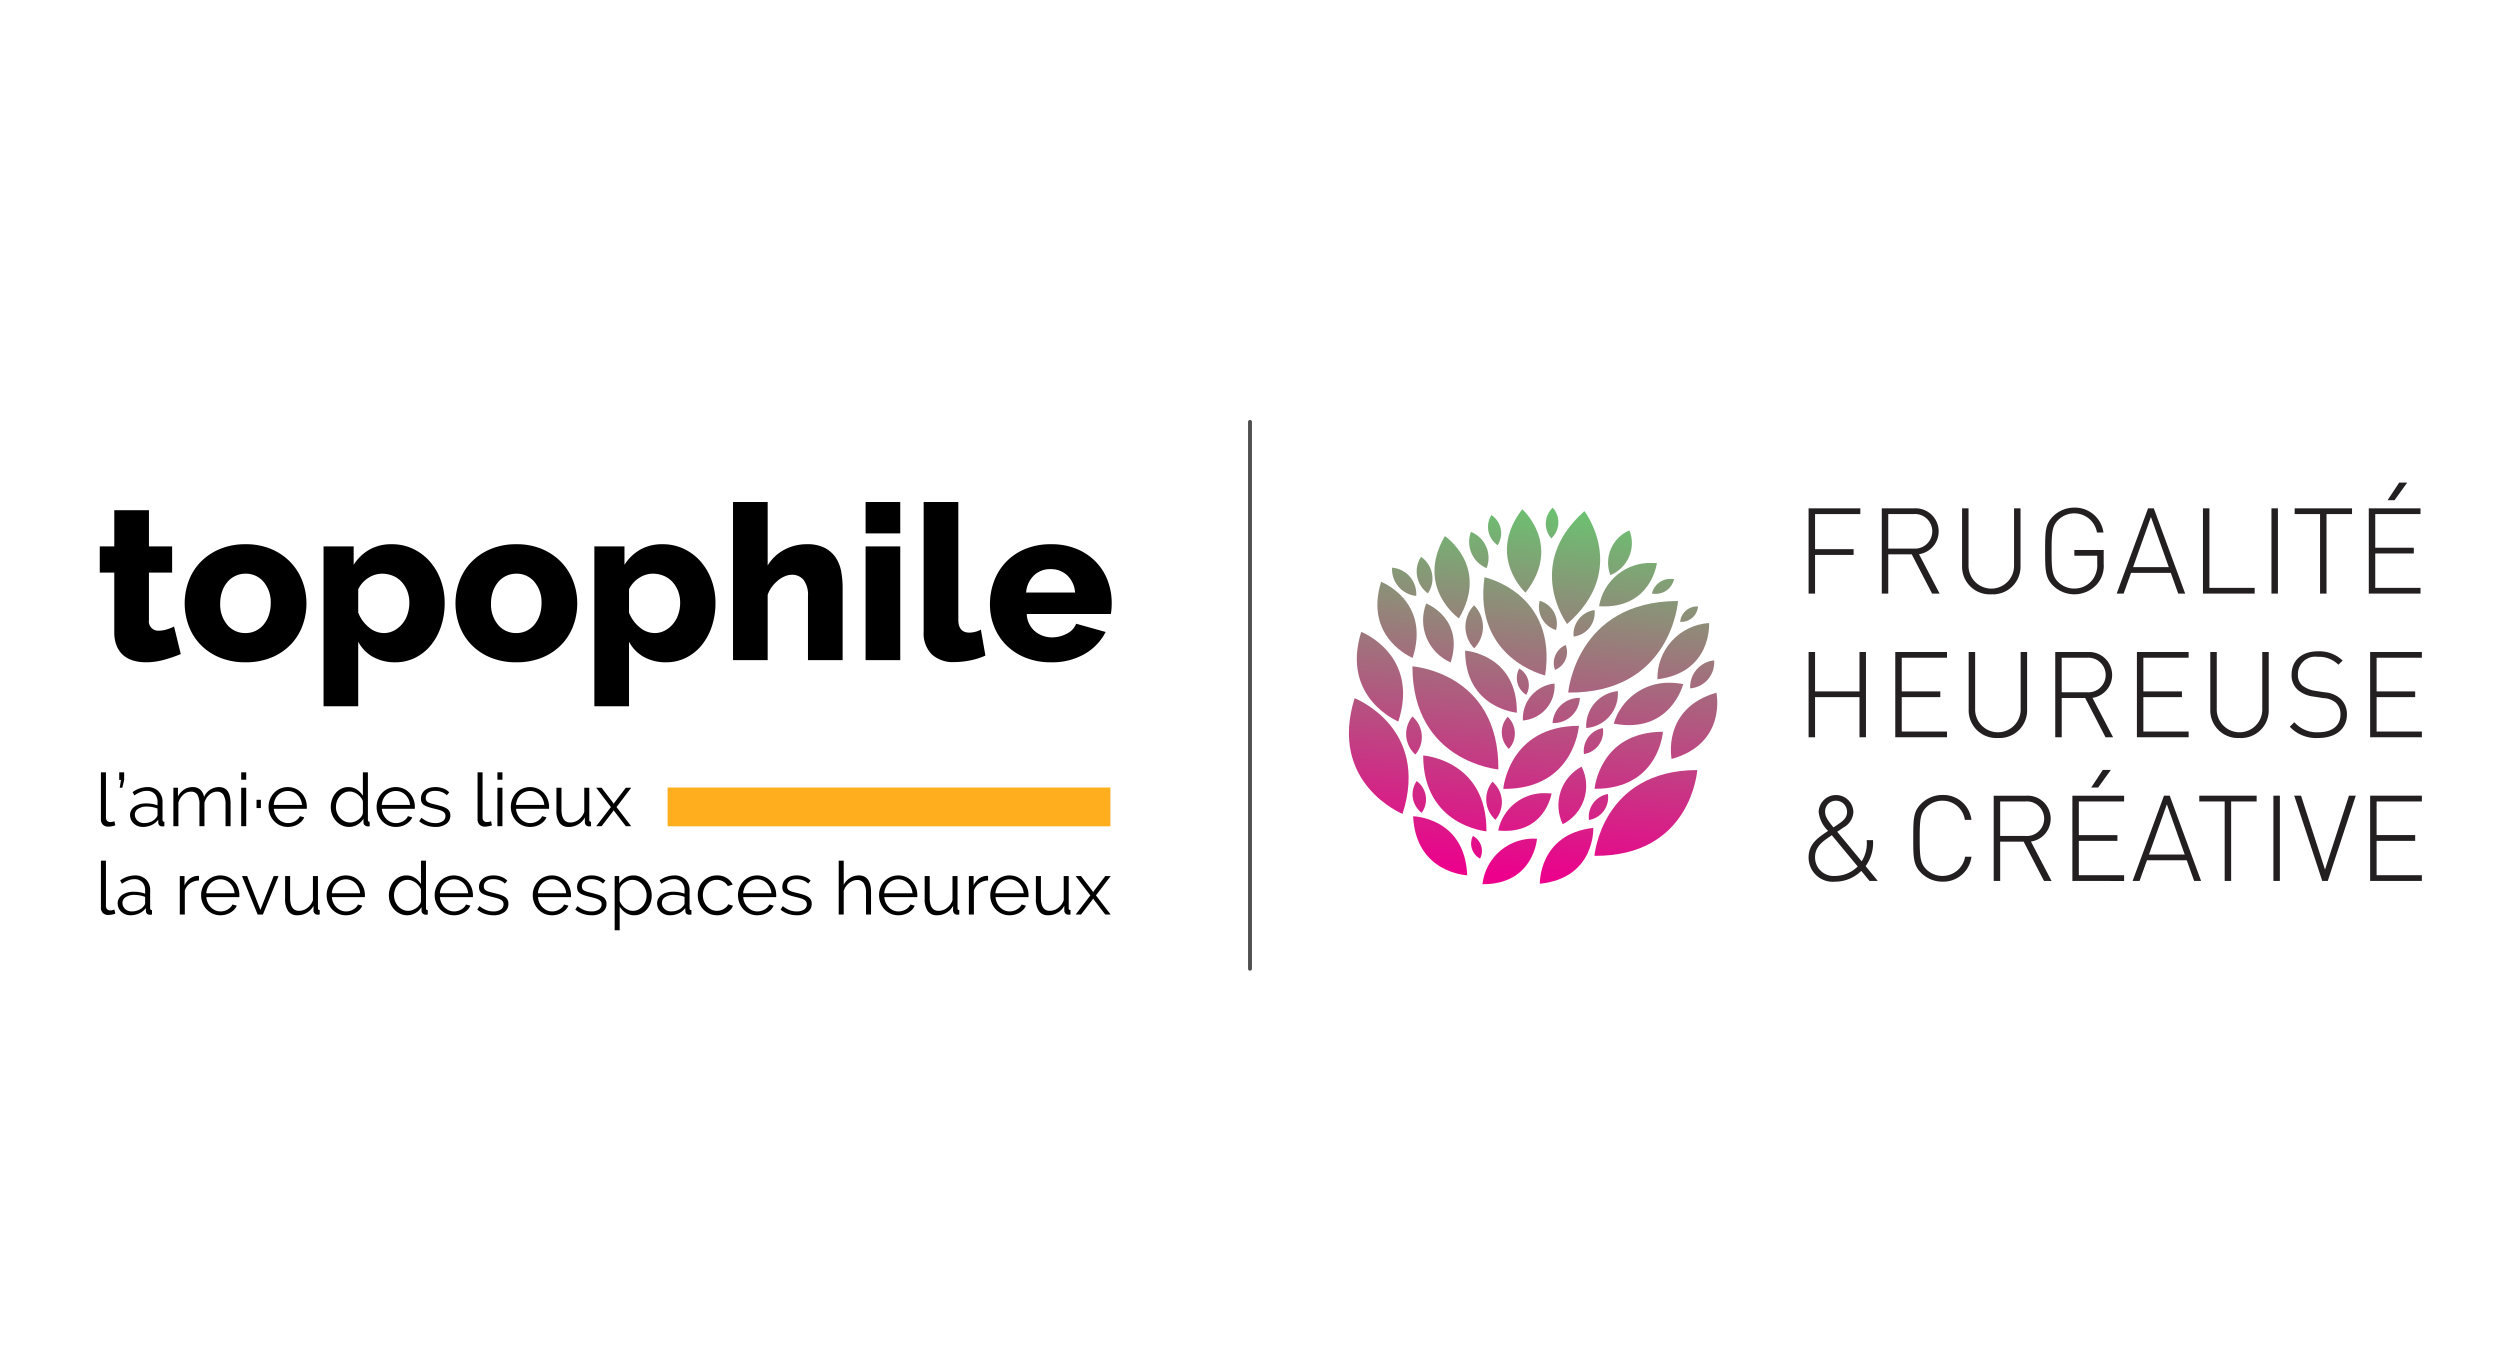 <svg id="ada5592d-35c9-45dd-a63b-7079f5552968" data-name="Layer 1" xmlns="http://www.w3.org/2000/svg" xmlns:xlink="http://www.w3.org/1999/xlink" viewBox="0 0 320 175"><defs><clipPath id="b68f5753-0fa2-4b8a-bfec-07a28b1c66c8"><path class="b6149f31-29e7-4b30-942b-369cca8936dd" d="M170 61.771h140v51.457H170z"/></clipPath><clipPath id="b9e14ae6-e6cb-4c2d-872a-fdba5e7bc235"><path class="b6149f31-29e7-4b30-942b-369cca8936dd" d="M150.183 26.665h178.056v125.899H150.183z"/></clipPath><clipPath id="bb4bec65-d5f4-4dc6-9794-c60f51f2f270"><path class="b6149f31-29e7-4b30-942b-369cca8936dd" d="M204.086 109.547c12.411.098 13.166-10.98 13.166-10.98-12.227.017-13.166 10.98-13.166 10.98"/></clipPath><clipPath id="f860f4bc-28a0-48d9-80b0-678d44ebf5cf"><path class="b6149f31-29e7-4b30-942b-369cca8936dd" d="M204.105 100.964c8.25.065 8.75-7.298 8.75-7.298-8.126.012-8.75 7.298-8.75 7.298"/></clipPath><clipPath id="fe49e3b6-d154-4f7c-85b8-6bcc527cc269"><path class="b6149f31-29e7-4b30-942b-369cca8936dd" d="M206.553 92.627c7.29 1.37 8.904-5.067 8.904-5.067a10.506 10.506 0 00-1.844-.17 7.34 7.34 0 00-7.06 5.237"/></clipPath><clipPath id="a4fc8a51-e2fe-4235-bb7f-4c292085ce17"><path class="b6149f31-29e7-4b30-942b-369cca8936dd" d="M213.963 97.148c7.141-2.003 5.736-8.488 5.736-8.488-7.016 2.039-5.736 8.488-5.736 8.488"/></clipPath><clipPath id="a87b2115-2885-4652-a6e5-5a0fc16f9353"><path class="b6149f31-29e7-4b30-942b-369cca8936dd" d="M189.754 113.177c6.58.052 6.98-5.82 6.98-5.82a6.567 6.567 0 00-6.98 5.82"/></clipPath><clipPath id="badd1c86-876f-449b-8a5c-7522dd937e22"><path class="b6149f31-29e7-4b30-942b-369cca8936dd" d="M191.77 106.308c5.997.577 6.834-4.747 6.834-4.747q-.413-.036-.793-.035a5.966 5.966 0 00-6.04 4.782"/></clipPath><clipPath id="f2a57a5d-02f8-4561-b910-28beca43a8ec"><path class="b6149f31-29e7-4b30-942b-369cca8936dd" d="M197.1 113.12c7.128-.747 6.844-7.152 6.844-7.152-7.015.8-6.844 7.152-6.844 7.152"/></clipPath><clipPath id="bc0f2e1d-d93d-494e-9ab3-1ec2711a38cd"><path class="b6149f31-29e7-4b30-942b-369cca8936dd" d="M192.418 100.979c9.128.072 9.683-8.075 9.683-8.075-8.992.012-9.683 8.075-9.683 8.075"/></clipPath><clipPath id="a9e99ed4-0a31-46b4-8012-661f95d68612"><path class="b6149f31-29e7-4b30-942b-369cca8936dd" d="M200.73 88.651c13.253.105 14.059-11.724 14.059-11.724-13.056.018-14.059 11.724-14.059 11.724"/></clipPath><clipPath id="a2153889-927d-45f0-8896-32b5b5b7b7e0"><path class="b6149f31-29e7-4b30-942b-369cca8936dd" d="M212.149 86.95c7.025-.881 6.615-7.202 6.615-7.202a7.067 7.067 0 00-6.615 7.203"/></clipPath><clipPath id="b3883c45-28a2-4a9e-83f2-3faad4976930"><path class="b6149f31-29e7-4b30-942b-369cca8936dd" d="M187.8 112.035c-.287-7.413-6.922-7.554-6.922-7.554.351 7.299 6.922 7.554 6.922 7.554"/></clipPath><clipPath id="a038445c-6c91-413f-95fb-8d704ca17c02"><path class="b6149f31-29e7-4b30-942b-369cca8936dd" d="M190.265 106.41c.073-9.154-8.097-9.71-8.097-9.71.013 9.016 8.097 9.71 8.097 9.71"/></clipPath><clipPath id="f72d9aaa-7379-4971-949e-ec2db5415d5d"><path class="b6149f31-29e7-4b30-942b-369cca8936dd" d="M191.791 98.485c.099-12.437-11.003-13.193-11.003-13.193.017 12.252 11.003 13.193 11.003 13.193"/></clipPath><clipPath id="b3e86ceb-eafb-4494-a6f6-68d9ce160f90"><path class="b6149f31-29e7-4b30-942b-369cca8936dd" d="M194.16 91.225c.06-7.49-6.625-7.944-6.625-7.944.01 7.377 6.626 7.944 6.626 7.944"/></clipPath><clipPath id="bdf68613-42e1-4232-9476-36327f2e60b1"><path class="b6149f31-29e7-4b30-942b-369cca8936dd" d="M197.78 86.458c1.598-10.578-7.762-12.572-7.762-12.572-1.476 10.434 7.763 12.572 7.763 12.572"/></clipPath><clipPath id="a8da240a-931f-46f7-a7ae-d1a8f54a6378"><path class="b6149f31-29e7-4b30-942b-369cca8936dd" d="M200.587 79.873c7.99-6.943 2.219-14.451 2.219-14.451-7.807 6.912-2.22 14.45-2.22 14.45"/></clipPath><clipPath id="bc05ea21-67b6-4b0b-b815-ac4336aefe8e"><path class="b6149f31-29e7-4b30-942b-369cca8936dd" d="M179.524 104.177c3.544-11.051-6.135-14.809-6.135-14.809-3.389 10.919 6.135 14.81 6.135 14.81"/></clipPath><clipPath id="bd97372e-8b84-408d-9c2c-e6d8c9e691ac"><path class="b6149f31-29e7-4b30-942b-369cca8936dd" d="M178.99 92.357c2.747-8.566-4.754-11.479-4.754-11.479-2.627 8.463 4.755 11.479 4.755 11.479"/></clipPath><clipPath id="ff9c61ea-4950-4cd8-8fd1-b8e59b295330"><path class="b6149f31-29e7-4b30-942b-369cca8936dd" d="M185.683 84.794c1.807-5.636-3.128-7.552-3.128-7.552a5.908 5.908 0 003.128 7.552"/></clipPath><clipPath id="e9e9ea2d-a404-428c-8db3-aea11f9e0db0"><path class="b6149f31-29e7-4b30-942b-369cca8936dd" d="M195.264 75.865c4.771-6.096-.416-10.685-.416-10.685-4.644 6.049.416 10.685.416 10.685"/></clipPath><clipPath id="b1df3d4e-8cdc-49c3-a19c-c9e3fa79cd6c"><path class="b6149f31-29e7-4b30-942b-369cca8936dd" d="M186.74 79.156c3.943-6.662-1.795-10.54-1.795-10.54-3.822 6.598 1.795 10.54 1.795 10.54"/></clipPath><clipPath id="b7107892-26b5-4646-870e-30bc1e132da3"><path class="b6149f31-29e7-4b30-942b-369cca8936dd" d="M180.82 84.213c2.332-7.27-4.036-9.743-4.036-9.743-2.23 7.184 4.037 9.743 4.037 9.743"/></clipPath><clipPath id="f8d3ec30-145a-4cc7-b2e0-4360b6650d96"><path class="b6149f31-29e7-4b30-942b-369cca8936dd" d="M204.679 77.6c6.674.414 7.404-5.524 7.404-5.524-.19-.01-.374-.015-.554-.014a6.638 6.638 0 00-6.85 5.537"/></clipPath><clipPath id="bff1c223-542a-4121-9282-b23ccf58811e"><path class="b6149f31-29e7-4b30-942b-369cca8936dd" d="M206.12 73.613a4.415 4.415 0 002.449-5.728 4.502 4.502 0 00-2.449 5.728"/></clipPath><clipPath id="e0ef61eb-a0c0-4236-9fe3-8cd05aab9339"><path class="b6149f31-29e7-4b30-942b-369cca8936dd" d="M199.044 85.748a2.458 2.458 0 001.363-3.19 2.507 2.507 0 00-1.363 3.19"/></clipPath><clipPath id="b78d672c-91a0-4086-b5c4-cfca7cc24b2f"><path class="b6149f31-29e7-4b30-942b-369cca8936dd" d="M201.42 81.482a3.068 3.068 0 002.684-3.398 3.13 3.13 0 00-2.683 3.398"/></clipPath><clipPath id="f13910aa-b0a8-4c11-8c3a-c25338636950"><path class="b6149f31-29e7-4b30-942b-369cca8936dd" d="M199.169 80.643a3.038 3.038 0 00-2.088-3.745 3.099 3.099 0 002.088 3.745"/></clipPath><clipPath id="b09c8c87-b41c-4bcd-b4d6-386827fe9399"><path class="b6149f31-29e7-4b30-942b-369cca8936dd" d="M190.286 72.727a3.587 3.587 0 00-2.01-4.646 3.658 3.658 0 002.01 4.646"/></clipPath><clipPath id="e201b0e9-01a9-4806-90ec-58fff5f7eda5"><path class="b6149f31-29e7-4b30-942b-369cca8936dd" d="M191.695 69.79a2.795 2.795 0 00-.795-3.863 2.85 2.85 0 00.795 3.863"/></clipPath><clipPath id="fdefdf73-e5ab-4667-9b9c-726f4708a394"><path class="b6149f31-29e7-4b30-942b-369cca8936dd" d="M198.565 68.917a2.795 2.795 0 00.182-3.94 2.85 2.85 0 00-.182 3.94"/></clipPath><clipPath id="fc68bf70-78c1-4188-8c78-ca6104202916"><path class="b6149f31-29e7-4b30-942b-369cca8936dd" d="M188.692 82.99a3.911 3.911 0 00-.017-5.52 3.989 3.989 0 00.017 5.52"/></clipPath><clipPath id="adf1f9f7-bc76-45ca-8368-1bb695d87f18"><path class="b6149f31-29e7-4b30-942b-369cca8936dd" d="M194.929 92.225a4.415 4.415 0 004.05-4.734 4.503 4.503 0 00-4.05 4.734"/></clipPath><clipPath id="a8c08fce-bd9d-4ca2-bef2-a0ee1a62b24e"><path class="b6149f31-29e7-4b30-942b-369cca8936dd" d="M195.367 88.938a2.473 2.473 0 00-.907-3.37 2.522 2.522 0 00.907 3.37"/></clipPath><clipPath id="ba13b914-6a2d-4de9-80e7-864a67cd8dc8"><path class="b6149f31-29e7-4b30-942b-369cca8936dd" d="M203.033 93.192a4.415 4.415 0 004.051-4.734 4.503 4.503 0 00-4.05 4.734"/></clipPath><clipPath id="ac7b4af0-3d6e-4067-b5f8-844fb43c19a8"><path class="b6149f31-29e7-4b30-942b-369cca8936dd" d="M216.344 88.115a3.346 3.346 0 003.07-3.587 3.413 3.413 0 00-3.07 3.587"/></clipPath><clipPath id="a6535fb4-8d40-412b-986a-1bccae075ea9"><path class="b6149f31-29e7-4b30-942b-369cca8936dd" d="M200.03 105.502a5.502 5.502 0 002.418-7.377 5.61 5.61 0 00-2.419 7.377"/></clipPath><clipPath id="a3687191-a489-4c64-92c7-48c39c6ecf7c"><path class="b6149f31-29e7-4b30-942b-369cca8936dd" d="M193.128 95.863a2.918 2.918 0 00-.147-4.116 2.976 2.976 0 00.147 4.116"/></clipPath><clipPath id="b0379af4-bebb-4790-b617-18ad108814dd"><path class="b6149f31-29e7-4b30-942b-369cca8936dd" d="M202.746 96.523a2.918 2.918 0 002.424-3.329 2.976 2.976 0 00-2.424 3.33"/></clipPath><clipPath id="a82b43d5-d236-4f10-b249-26b72b0a522a"><path class="b6149f31-29e7-4b30-942b-369cca8936dd" d="M203.386 104.957a2.918 2.918 0 002.424-3.329 2.976 2.976 0 00-2.424 3.33"/></clipPath><clipPath id="e2e584bb-3129-4296-8e82-e4fb5fc35e7c"><path class="b6149f31-29e7-4b30-942b-369cca8936dd" d="M181.977 104.04a2.918 2.918 0 00-.64-4.068 2.976 2.976 0 00.64 4.068"/></clipPath><clipPath id="a78539cd-623e-4740-b1df-8b041bad7d23"><path class="b6149f31-29e7-4b30-942b-369cca8936dd" d="M198.726 92.555a3.374 3.374 0 003.499-3.23 3.442 3.442 0 00-3.5 3.23"/></clipPath><clipPath id="b7efc566-dd73-4ef8-b8a3-670081d0d7f1"><path class="b6149f31-29e7-4b30-942b-369cca8936dd" d="M181.276 76.28a3.374 3.374 0 00-3.093-3.62 3.441 3.441 0 003.093 3.62"/></clipPath><clipPath id="ec90be8c-53df-465f-b998-8ee1dc096204"><path class="b6149f31-29e7-4b30-942b-369cca8936dd" d="M182.775 75.953a3.374 3.374 0 00-.883-4.68 3.441 3.441 0 00.883 4.68"/></clipPath><clipPath id="ae338ebe-cd69-419f-ab80-61f6516e2a4a"><path class="b6149f31-29e7-4b30-942b-369cca8936dd" d="M211.438 75.968a2.403 2.403 0 002.843-1.85 3.574 3.574 0 00-.425-.025 2.429 2.429 0 00-2.418 1.875"/></clipPath><clipPath id="b10b0914-b8b9-4e04-80ff-95f93e8b99bb"><path class="b6149f31-29e7-4b30-942b-369cca8936dd" d="M215.06 79.598a2.14 2.14 0 002.283-1.978 2.183 2.183 0 00-2.283 1.978"/></clipPath><clipPath id="e02b22d4-9576-4a3f-a18d-c98d79f5de5f"><path class="b6149f31-29e7-4b30-942b-369cca8936dd" d="M191.415 104.933a3.468 3.468 0 00-.38-4.88 3.537 3.537 0 00.38 4.88"/></clipPath><clipPath id="a0b5ce51-a556-442f-93a4-da898ced9685"><path class="b6149f31-29e7-4b30-942b-369cca8936dd" d="M189.448 109.908a2.162 2.162 0 00-.918-2.91 2.205 2.205 0 00.918 2.91"/></clipPath><clipPath id="e8b8e289-8959-4f40-82f6-a956e18e85d2"><path class="b6149f31-29e7-4b30-942b-369cca8936dd" d="M181.167 96.587a3.468 3.468 0 00-.38-4.88 3.537 3.537 0 00.38 4.88"/></clipPath><clipPath id="bf595bd6-2521-4a04-9467-2fbcfce51458"><path class="b6149f31-29e7-4b30-942b-369cca8936dd" d="M.5 54.197h159v66.607H.5z"/></clipPath><linearGradient id="ff42a4fb-6a53-4999-8e8a-fd697f02481f" x1="2.157" y1=".134" x2="2.369" y2=".134" gradientTransform="matrix(-221.791 0 0 221.791 726.498 74.289)" gradientUnits="userSpaceOnUse"><stop offset="0" stop-color="#6cc071"/><stop offset="1" stop-color="#ec008c"/></linearGradient><linearGradient id="ee171e57-2e51-4761-a91a-72ed176eac3b" x1="2.157" y1=".122" x2="2.369" y2=".122" gradientTransform="translate(717.787 70.345) scale(-221.791 221.791)" xlink:href="#ff42a4fb-6a53-4999-8e8a-fd697f02481f"/><linearGradient id="a2311634-5821-4bfb-af91-5f85be1808b2" x1="2.157" y1=".13" x2="2.369" y2=".13" gradientTransform="translate(713.449 61.804) scale(-221.791 221.791)" xlink:href="#ff42a4fb-6a53-4999-8e8a-fd697f02481f"/><linearGradient id="a221c1a7-1acf-40ed-9f5a-c83dc6597c23" x1="2.157" y1=".158" x2="2.369" y2=".158" gradientTransform="matrix(-221.791 0 0 221.791 720.984 57.945)" xlink:href="#ff42a4fb-6a53-4999-8e8a-fd697f02481f"/><linearGradient id="a1729682-efe3-4849-9e27-28eda3f45b4b" x1="2.157" y1=".059" x2="2.369" y2=".059" gradientTransform="translate(716.873 97.24) scale(-221.791 221.791)" xlink:href="#ff42a4fb-6a53-4999-8e8a-fd697f02481f"/><linearGradient id="ac14ed11-9ff6-44b4-b247-ea9b2e062068" x1="2.157" y1=".065" x2="2.369" y2=".065" gradientTransform="matrix(-221.791 0 0 221.791 712.573 89.791)" xlink:href="#ff42a4fb-6a53-4999-8e8a-fd697f02481f"/><linearGradient id="a9bc2474-7c7c-4de0-9256-9e2d645b0d1c" x1="2.157" y1=".091" x2="2.369" y2=".091" gradientTransform="matrix(-221.791 0 0 221.791 722.772 89.26)" xlink:href="#ff42a4fb-6a53-4999-8e8a-fd697f02481f"/><linearGradient id="f6d36fe1-cc78-4d86-84ee-32953860f6dc" x1="2.157" y1=".071" x2="2.369" y2=".071" gradientTransform="matrix(-221.791 0 0 221.791 707.255 81.181)" xlink:href="#ff42a4fb-6a53-4999-8e8a-fd697f02481f"/><linearGradient id="ab72d9b7-1fcd-4272-aafa-d188b6dcaf4a" x1="2.157" y1=".112" x2="2.369" y2=".112" gradientTransform="translate(702.693 57.923) scale(-221.791 221.791)" xlink:href="#ff42a4fb-6a53-4999-8e8a-fd697f02481f"/><linearGradient id="f3a88ae1-a314-429a-975a-5df918530f33" x1="2.157" y1=".147" x2="2.369" y2=".147" gradientTransform="matrix(-221.791 0 0 221.791 710.22 50.664)" xlink:href="#ff42a4fb-6a53-4999-8e8a-fd697f02481f"/><linearGradient id="b826d2c7-3265-404f-964f-4e73da5ba010" x1="2.157" y1=".018" x2="2.369" y2=".018" gradientTransform="matrix(-221.791 0 0 221.791 706.781 104.262)" xlink:href="#ff42a4fb-6a53-4999-8e8a-fd697f02481f"/><linearGradient id="be201b1d-53e9-43ec-83e5-7d320bd73790" x1="2.157" y1=".024" x2="2.369" y2=".024" gradientTransform="matrix(-221.791 0 0 221.791 701.841 96.284)" xlink:href="#ff42a4fb-6a53-4999-8e8a-fd697f02481f"/><linearGradient id="a2d099c6-580d-462d-b2d8-8152f49b8a91" x1="2.157" y1=".02" x2="2.369" y2=".02" gradientTransform="matrix(-221.791 0 0 221.791 692.296 87.444)" xlink:href="#ff42a4fb-6a53-4999-8e8a-fd697f02481f"/><linearGradient id="ee74c3f9-7eca-420e-a8a2-c9ff3dce2d86" x1="2.157" y1=".038" x2="2.369" y2=".038" gradientTransform="matrix(-221.791 0 0 221.791 691.792 78.726)" xlink:href="#ff42a4fb-6a53-4999-8e8a-fd697f02481f"/><linearGradient id="b7d9021e-2632-47ee-a2a0-b69e8d2339e1" x1="2.157" y1=".049" x2="2.369" y2=".049" gradientTransform="matrix(-221.791 0 0 221.791 687.535 69.243)" xlink:href="#ff42a4fb-6a53-4999-8e8a-fd697f02481f"/><linearGradient id="fce9fd6f-51f4-4920-a1bb-70fc0e3f3026" x1="2.157" y1=".081" x2="2.369" y2=".081" gradientTransform="matrix(-221.791 0 0 221.791 687.134 54.634)" xlink:href="#ff42a4fb-6a53-4999-8e8a-fd697f02481f"/><linearGradient id="be3333ad-f758-4934-9017-9c6cdaec8a1b" x1="2.157" y1="-.022" x2="2.369" y2="-.022" gradientTransform="matrix(-221.791 0 0 221.791 688.277 101.63)" xlink:href="#ff42a4fb-6a53-4999-8e8a-fd697f02481f"/><linearGradient id="e59fab67-9bf3-434c-a0f9-d91762677eb0" x1="2.157" y1="-.026" x2="2.369" y2="-.026" gradientTransform="matrix(-221.791 0 0 221.791 678.293 92.292)" xlink:href="#ff42a4fb-6a53-4999-8e8a-fd697f02481f"/><linearGradient id="e71bec97-b361-4eb9-a7dd-bacf28e89d33" x1="2.157" y1=".006" x2="2.369" y2=".006" gradientTransform="matrix(-221.791 0 0 221.791 679.498 79.768)" xlink:href="#ff42a4fb-6a53-4999-8e8a-fd697f02481f"/><linearGradient id="f26139be-d0cd-4b46-9b70-2cfe65307328" x1="2.157" y1=".05" x2="2.369" y2=".05" gradientTransform="matrix(-221.791 0 0 221.791 678.979 59.348)" xlink:href="#ff42a4fb-6a53-4999-8e8a-fd697f02481f"/><linearGradient id="f6c31d00-b409-48ba-bf89-d49ee100e674" x1="2.157" y1=".01" x2="2.369" y2=".01" gradientTransform="matrix(-221.791 0 0 221.791 673.978 71.57)" xlink:href="#ff42a4fb-6a53-4999-8e8a-fd697f02481f"/><linearGradient id="a21c95ea-cf85-41ba-bcb3-087a628ff319" x1="2.157" y1="-.019" x2="2.369" y2="-.019" gradientTransform="matrix(-221.791 0 0 221.791 673.024 83.531)" xlink:href="#ff42a4fb-6a53-4999-8e8a-fd697f02481f"/><linearGradient id="b81e31a2-f9c1-41fa-97d1-3ca77d004095" x1="2.157" y1=".112" x2="2.369" y2=".112" gradientTransform="matrix(-221.791 0 0 221.791 695.486 50.236)" xlink:href="#ff42a4fb-6a53-4999-8e8a-fd697f02481f"/><linearGradient id="b2956d24-0540-41b9-b464-21403ffa4480" x1="2.157" y1=".105" x2="2.369" y2=".105" gradientTransform="translate(690.314 47.344) scale(-221.791 221.791)" xlink:href="#ff42a4fb-6a53-4999-8e8a-fd697f02481f"/><linearGradient id="eefc9761-5187-4312-ac36-e0691bb750b4" x1="2.157" y1=".077" x2="2.369" y2=".077" gradientTransform="translate(696.741 67.088) scale(-221.791 221.791)" xlink:href="#ff42a4fb-6a53-4999-8e8a-fd697f02481f"/><linearGradient id="b8056ed9-5ab6-4d52-8927-7987cb85cf1d" x1="2.157" y1=".089" x2="2.369" y2=".089" gradientTransform="translate(695.144 60.102) scale(-221.791 221.791)" xlink:href="#ff42a4fb-6a53-4999-8e8a-fd697f02481f"/><linearGradient id="b5943399-d98e-45af-b016-c4b3b98230eb" x1="2.157" y1=".068" x2="2.369" y2=".068" gradientTransform="translate(689.93 63.81) scale(-221.791 221.791)" xlink:href="#ff42a4fb-6a53-4999-8e8a-fd697f02481f"/><linearGradient id="b5d3d6c7-78ec-428a-9c26-320928424369" x1="2.157" y1=".024" x2="2.369" y2=".024" gradientTransform="translate(673.593 65.03) scale(-221.791 221.791)" xlink:href="#ff42a4fb-6a53-4999-8e8a-fd697f02481f"/><linearGradient id="b29f345a-82d2-471d-9a47-e2c9f24f1d22" x1="2.157" y1=".032" x2="2.369" y2=".032" gradientTransform="matrix(-221.791 0 0 221.791 672.884 60.718)" xlink:href="#ff42a4fb-6a53-4999-8e8a-fd697f02481f"/><linearGradient id="edb256d9-5d84-49ef-9f1a-6726868568c5" x1="2.157" y1=".065" x2="2.369" y2=".065" gradientTransform="translate(678.644 52.565) scale(-221.791 221.791)" xlink:href="#ff42a4fb-6a53-4999-8e8a-fd697f02481f"/><linearGradient id="aeebdee4-07e9-4a9a-b523-9c945f438118" x1="2.157" y1=".026" x2="2.369" y2=".026" gradientTransform="matrix(-221.791 0 0 221.791 682.843 74.516)" xlink:href="#ff42a4fb-6a53-4999-8e8a-fd697f02481f"/><linearGradient id="e329be31-e630-48ae-8389-7ea51eea40e8" x1="2.157" y1=".067" x2="2.369" y2=".067" gradientTransform="matrix(-221.791 0 0 221.791 699.923 75)" xlink:href="#ff42a4fb-6a53-4999-8e8a-fd697f02481f"/><linearGradient id="fb7982e7-0e51-4b12-b7d6-fb6cff57f8a8" x1="2.157" y1=".057" x2="2.369" y2=".057" gradientTransform="translate(695.465 74.69) scale(-221.791 221.791)" xlink:href="#ff42a4fb-6a53-4999-8e8a-fd697f02481f"/><linearGradient id="fb86db29-5e9c-48c3-81c5-2e131dbc5c2a" x1="2.157" y1=".104" x2="2.369" y2=".104" gradientTransform="translate(708.227 67.807) scale(-221.791 221.791)" xlink:href="#ff42a4fb-6a53-4999-8e8a-fd697f02481f"/><linearGradient id="b92e5166-00ff-4cfc-bec6-abe231156ca5" x1="2.157" y1=".159" x2="2.369" y2=".159" gradientTransform="translate(715.348 50.973) scale(-221.791 221.791)" xlink:href="#ff42a4fb-6a53-4999-8e8a-fd697f02481f"/><linearGradient id="e0d3ebdd-7abb-48dc-a2d7-1630f9e17cfb" x1="2.157" y1=".091" x2="2.369" y2=".091" gradientTransform="translate(715.718 81.551) scale(-221.791 221.791)" xlink:href="#ff42a4fb-6a53-4999-8e8a-fd697f02481f"/><linearGradient id="b6582f12-d21a-4083-80e3-5586a3ce3bbb" x1="2.157" y1=".051" x2="2.369" y2=".051" gradientTransform="matrix(-221.791 0 0 221.791 700.31 82.47)" xlink:href="#ff42a4fb-6a53-4999-8e8a-fd697f02481f"/><linearGradient id="afb81e07-c62b-42f9-8d12-1652113786e9" x1="2.157" y1=".101" x2="2.369" y2=".101" gradientTransform="translate(711.235 72.57) scale(-221.791 221.791)" xlink:href="#ff42a4fb-6a53-4999-8e8a-fd697f02481f"/><linearGradient id="a8a55279-4fb7-47ac-b9be-45358522e950" x1="2.157" y1=".107" x2="2.369" y2=".107" gradientTransform="translate(720.212 79.572) scale(-221.791 221.791)" xlink:href="#ff42a4fb-6a53-4999-8e8a-fd697f02481f"/><linearGradient id="bb59338d-5bd5-4a7c-b204-f80931af09ca" x1="2.157" y1=".003" x2="2.369" y2=".003" gradientTransform="matrix(-221.791 0 0 221.791 698.15 101.246)" xlink:href="#ff42a4fb-6a53-4999-8e8a-fd697f02481f"/><linearGradient id="bd6554b1-e0f4-4c6a-b5fa-da7870dd9085" x1="2.157" y1=".083" x2="2.369" y2=".083" gradientTransform="matrix(-221.791 0 0 221.791 704.157 72.51)" xlink:href="#ff42a4fb-6a53-4999-8e8a-fd697f02481f"/><linearGradient id="f9a2244f-5212-4dad-b91c-eb725aacdb87" x1="2.157" y1="-.017" x2="2.369" y2="-.017" gradientTransform="translate(668.969 78.246) scale(-221.791 221.791)" xlink:href="#ff42a4fb-6a53-4999-8e8a-fd697f02481f"/><linearGradient id="abd926d2-b54b-4e4a-a219-9b537182b8bb" x1="2.157" y1="-.006" x2="2.369" y2="-.006" gradientTransform="matrix(-221.791 0 0 221.791 670.498 74.851)" xlink:href="#ff42a4fb-6a53-4999-8e8a-fd697f02481f"/><linearGradient id="a4943ea8-a491-4e3e-a3cd-47c20f99574d" x1="2.157" y1=".132" x2="2.369" y2=".132" gradientTransform="matrix(-221.791 0 0 221.791 699.69 45.91)" xlink:href="#ff42a4fb-6a53-4999-8e8a-fd697f02481f"/><linearGradient id="ab2d3584-de60-453e-b761-aeba2e1022b2" x1="2.157" y1=".148" x2="2.369" y2=".148" gradientTransform="translate(706.125 45.684) scale(-221.791 221.791)" xlink:href="#ff42a4fb-6a53-4999-8e8a-fd697f02481f"/><linearGradient id="bde7912f-2bdc-488c-b038-970e6fac2da5" x1="2.157" y1=".047" x2="2.369" y2=".047" gradientTransform="translate(707.306 92.156) scale(-221.791 221.791)" xlink:href="#ff42a4fb-6a53-4999-8e8a-fd697f02481f"/><linearGradient id="b1dd6773-0fdf-4ba7-ad72-17acead7591f" x1="2.157" y1=".039" x2="2.369" y2=".039" gradientTransform="translate(711.202 99.794) scale(-221.791 221.791)" xlink:href="#ff42a4fb-6a53-4999-8e8a-fd697f02481f"/><linearGradient id="f9740922-23d8-4aa4-8d5a-f400ca2b011e" x1="2.157" y1="-.003" x2="2.369" y2="-.003" gradientTransform="matrix(-221.791 0 0 221.791 689.714 94.799)" xlink:href="#ff42a4fb-6a53-4999-8e8a-fd697f02481f"/><style>.b6149f31-29e7-4b30-942b-369cca8936dd{fill:none}.a9aeedf7-b7ff-4417-94fb-7afad4432551{fill:#231f20}</style></defs><g clip-path="url(#b68f5753-0fa2-4b8a-bfec-07a28b1c66c8)"><path class="a9aeedf7-b7ff-4417-94fb-7afad4432551" d="M232.328 65.803v4.491h4.935v.736h-4.935v4.951h-.828V65.067h6.622v.736h-5.794z"/><g clip-path="url(#b9e14ae6-e6cb-4c2d-872a-fdba5e7bc235)"><path class="a9aeedf7-b7ff-4417-94fb-7afad4432551" d="M247.307 75.98l-2.606-5.027h-3.004v5.028h-.828V65.067h4.154a2.954 2.954 0 01.613 5.87l2.637 5.044zm-2.391-10.177h-3.22v4.414h3.22a2.216 2.216 0 100-4.414M254.887 76.073a3.538 3.538 0 01-3.74-3.633v-7.373h.827v7.266a2.914 2.914 0 105.825 0v-7.266h.828v7.373a3.538 3.538 0 01-3.74 3.633M268.383 74.816a3.892 3.892 0 01-5.595.138c-.996-.997-1.012-1.962-1.012-4.43s.016-3.434 1.012-4.43a3.85 3.85 0 012.729-1.12 3.68 3.68 0 013.724 3.19h-.827a2.945 2.945 0 00-4.967-1.61c-.782.78-.843 1.624-.843 3.97s.061 3.187.843 3.97a2.896 2.896 0 002.07.842 2.933 2.933 0 002.269-1.057 3.146 3.146 0 00.659-2.162v-.98h-2.928V70.4h3.756v1.778a3.562 3.562 0 01-.89 2.636M278.813 75.98l-.95-2.65h-5.089l-.95 2.65h-.889l4.016-10.913h.736l4.016 10.914zm-3.495-9.81l-2.283 6.423h4.567zM281.978 75.981V65.067h.828v10.178h5.794v.736h-6.622zM290.745 65.067h.828v10.914h-.828zM297.795 65.803v10.178h-.828V65.803h-3.249v-.736h7.342v.736h-3.265zM303.205 75.98V65.068h6.621v.736h-5.794v4.307h4.936v.736h-4.936v4.399h5.794v.736zm3.295-11.955h-.89l1.488-2.254h1.027zM238.014 94.372v-5.135h-5.686v5.135h-.828V83.458h.828v5.043h5.686v-5.043h.828v10.914h-.828zM242.596 94.372V83.458h6.622v.736h-5.794v4.307h4.935v.736h-4.935v4.399h5.794v.736h-6.622zM255.73 94.464a3.538 3.538 0 01-3.74-3.633v-7.373h.828v7.266a2.914 2.914 0 105.825 0v-7.266h.828v7.373a3.538 3.538 0 01-3.74 3.633M269.51 94.372l-2.607-5.028H263.9v5.028h-.828V83.458h4.154a2.954 2.954 0 01.613 5.87l2.637 5.044zm-2.392-10.178h-3.22v4.415h3.22a2.216 2.216 0 100-4.415M273.523 94.372V83.458h6.622v.736h-5.794v4.307h4.936v.736h-4.936v4.399h5.794v.736h-6.622zM286.658 94.464a3.538 3.538 0 01-3.74-3.633v-7.373h.828v7.266a2.914 2.914 0 105.825 0v-7.266h.827v7.373a3.538 3.538 0 01-3.74 3.633M296.727 94.464a4.607 4.607 0 01-3.633-1.44l.583-.583a3.814 3.814 0 003.096 1.287c1.717 0 2.805-.827 2.805-2.253a1.975 1.975 0 00-.598-1.533 2.636 2.636 0 00-1.579-.582l-1.272-.2a3.785 3.785 0 01-1.946-.797 2.482 2.482 0 01-.859-2.008c0-1.824 1.303-2.989 3.388-2.989a4.314 4.314 0 013.142 1.18l-.536.537a3.547 3.547 0 00-2.652-1.012 2.225 2.225 0 00-2.53 2.254 1.753 1.753 0 00.568 1.425 3.481 3.481 0 001.624.674l1.181.184a3.47 3.47 0 011.947.721 2.681 2.681 0 01.95 2.115c0 1.84-1.41 3.02-3.68 3.02M303.378 94.372V83.458H310v.736h-5.794v4.307h4.936v.736h-4.936v4.399H310v.736h-6.622zM239.302 112.763l-1.057-1.287a4.77 4.77 0 01-3.358 1.38 3.097 3.097 0 01-3.387-3.112c0-1.732 1.211-2.53 2.498-3.388a3.953 3.953 0 01-1.21-2.422 2.223 2.223 0 014.445.016 2.38 2.38 0 01-1.257 1.962s-.552.383-.813.552l3.127 3.786a4.253 4.253 0 00.644-2.713h.813a5.077 5.077 0 01-.95 3.326l1.563 1.9zm-4.828-5.855c-1.027.705-2.146 1.38-2.146 2.79a2.368 2.368 0 002.544 2.422 4.135 4.135 0 002.913-1.212zm.536-4.415a1.366 1.366 0 00-1.395 1.41c0 .552.23.981 1.073 2.008.2-.138.629-.429.629-.429.567-.383 1.103-.812 1.103-1.533a1.408 1.408 0 00-1.41-1.456M248.636 112.855a3.85 3.85 0 01-2.729-1.119c-.996-.996-1.011-1.962-1.011-4.43s.015-3.434 1.011-4.43a3.85 3.85 0 012.729-1.119 3.617 3.617 0 013.71 3.189h-.844a2.865 2.865 0 00-2.866-2.453 2.896 2.896 0 00-2.07.843c-.781.782-.843 1.625-.843 3.97s.062 3.188.843 3.97a2.945 2.945 0 004.967-1.61h.812a3.638 3.638 0 01-3.71 3.188M261.633 112.763l-2.606-5.028h-3.004v5.028h-.828V101.85h4.154a2.954 2.954 0 01.613 5.871l2.637 5.043zm-2.391-10.178h-3.22V107h3.22a2.216 2.216 0 100-4.415M265.264 112.763V101.85h6.622v.736h-5.795v4.308h4.936v.735h-4.936v4.4h5.795v.735zm3.295-11.956h-.889l1.487-2.253h1.027zM280.851 112.763l-.95-2.652h-5.089l-.95 2.652h-.89l4.017-10.914h.736l4.016 10.914zm-3.495-9.81l-2.283 6.423h4.567zM285.586 102.585v10.178h-.828v-10.178h-3.25v-.736h7.342v.736h-3.264zM290.995 101.849h.828v10.914h-.828zM297.953 112.763h-.705l-3.587-10.914h.874l3.066 9.458 3.065-9.458h.874l-3.587 10.914zM303.378 112.763v-10.914H310v.736h-5.794v4.307h4.936v.736h-4.936v4.399H310v.736h-6.622z"/></g><g clip-path="url(#bb4bec65-d5f4-4dc6-9794-c60f51f2f270)"><path transform="rotate(-84.596 210.669 104.106)" fill="url(#ff42a4fb-6a53-4999-8e8a-fd697f02481f)" d="M204.534 97.031h12.269v14.151h-12.269z"/></g><g clip-path="url(#f860f4bc-28a0-48d9-80b0-678d44ebf5cf)"><path transform="rotate(-84.596 208.48 97.347)" fill="url(#ee171e57-2e51-4761-a91a-72ed176eac3b)" d="M204.403 92.645h8.154v9.405h-8.154z"/></g><g clip-path="url(#fe49e3b6-d154-4f7c-85b8-6bcc527cc269)"><path transform="rotate(-84.596 211.005 90.693)" fill="url(#a2311634-5821-4bfb-af91-5f85be1808b2)" d="M207.297 85.949h7.416v9.487h-7.416z"/></g><g clip-path="url(#a4fc8a51-e2fe-4235-bb7f-4c292085ce17)"><path transform="rotate(-84.596 216.893 92.904)" fill="url(#a221c1a7-1acf-40ed-9f5a-c83dc6597c23)" d="M212.272 88.312h9.244v9.184h-9.244z"/></g><g clip-path="url(#a87b2115-2885-4652-a6e5-5a0fc16f9353)"><path transform="rotate(-84.596 193.243 110.293)" fill="url(#a1729682-efe3-4849-9e27-28eda3f45b4b)" d="M189.992 106.542h6.503v7.501h-6.503z"/></g><g clip-path="url(#badd1c86-876f-449b-8a5c-7522dd937e22)"><path transform="rotate(-84.596 195.187 104.205)" fill="url(#ac14ed11-9ff6-44b4-b247-ea9b2e062068)" d="M192.198 100.551h5.979v7.309h-5.979z"/></g><g clip-path="url(#f2a57a5d-02f8-4561-b910-28beca43a8ec)"><path transform="rotate(-84.596 200.579 109.544)" fill="url(#a9bc2474-7c7c-4de0-9256-9e2d645b0d1c)" d="M196.675 105.574h7.808v7.94h-7.808z"/></g><g clip-path="url(#bc0f2e1d-d93d-494e-9ab3-1ec2711a38cd)"><path transform="rotate(-84.596 197.26 96.978)" fill="url(#f6d36fe1-cc78-4d86-84ee-32953860f6dc)" d="M192.748 91.774h9.023v10.407h-9.023z"/></g><g clip-path="url(#a9e99ed4-0a31-46b4-8012-661f95d68612)"><path transform="rotate(-84.596 207.76 82.842)" fill="url(#ab72d9b7-1fcd-4272-aafa-d188b6dcaf4a)" d="M201.209 75.286h13.101v15.111h-13.101z"/></g><g clip-path="url(#a2153889-927d-45f0-8896-32b5b5b7b7e0)"><path transform="rotate(-84.596 215.513 83.35)" fill="url(#f3a88ae1-a314-429a-975a-5df918530f33)" d="M211.582 79.365h7.861v7.968h-7.861z"/></g><g clip-path="url(#b3883c45-28a2-4a9e-83f2-3faad4976930)"><path transform="rotate(-84.596 184.34 108.258)" fill="url(#b826d2c7-3265-404f-964f-4e73da5ba010)" d="M180.253 104.457h8.172v7.603h-8.172z"/></g><g clip-path="url(#a038445c-6c91-413f-95fb-8d704ca17c02)"><path transform="rotate(-84.596 186.253 101.554)" fill="url(#be201b1d-53e9-43ec-83e5-7d320bd73790)" d="M181.035 97.03h10.436v9.048h-10.436z"/></g><g clip-path="url(#f72d9aaa-7379-4971-949e-ec2db5415d5d)"><path transform="rotate(-84.596 186.339 91.889)" fill="url(#a2d099c6-580d-462d-b2d8-8152f49b8a91)" d="M179.249 85.742h14.18v12.294h-14.18z"/></g><g clip-path="url(#b3e86ceb-eafb-4494-a6f6-68d9ce160f90)"><path transform="rotate(-84.596 190.878 87.253)" fill="url(#ee74c3f9-7eca-420e-a8a2-c9ff3dce2d86)" d="M186.609 83.551h8.538v7.403h-8.538z"/></g><g clip-path="url(#bdf68613-42e1-4232-9476-36327f2e60b1)"><path transform="rotate(-84.596 193.96 80.172)" fill="url(#b7d9021e-2632-47ee-a2a0-b69e8d2339e1)" d="M187.192 74.186h13.536v11.971h-13.536z"/></g><g clip-path="url(#a8da240a-931f-46f7-a7ae-d1a8f54a6378)"><path transform="rotate(-84.596 201.788 72.647)" fill="url(#fce9fd6f-51f4-4920-a1bb-70fc0e3f3026)" d="M193.955 65.208h15.665v14.878h-15.665z"/></g><g clip-path="url(#bc05ea21-67b6-4b0b-b815-ac4336aefe8e)"><path transform="rotate(-84.596 176.534 96.773)" fill="url(#be3333ad-f758-4934-9017-9c6cdaec8a1b)" d="M168.547 89.571h15.974v14.404h-15.974z"/></g><g clip-path="url(#bd97372e-8b84-408d-9c2c-e6d8c9e691ac)"><path transform="rotate(-84.596 176.673 86.618)" fill="url(#e59fab67-9bf3-434c-a0f9-d91762677eb0)" d="M170.482 81.035h12.381v11.164h-12.381z"/></g><g clip-path="url(#ff9c61ea-4950-4cd8-8fd1-b8e59b295330)"><path transform="rotate(-84.596 184.158 81.018)" fill="url(#e71bec97-b361-4eb9-a7dd-bacf28e89d33)" d="M180.085 77.345h8.147v7.346h-8.147z"/></g><g clip-path="url(#e9e9ea2d-a404-428c-8db3-aea11f9e0db0)"><path transform="rotate(-84.596 195.12 70.523)" fill="url(#f26139be-d0cd-4b46-9b70-2cfe65307328)" d="M189.338 65.125h11.563v10.794h-11.563z"/></g><g clip-path="url(#b1df3d4e-8cdc-49c3-a19c-c9e3fa79cd6c)"><path transform="rotate(-84.596 185.903 73.886)" fill="url(#f6c31d00-b409-48ba-bf89-d49ee100e674)" d="M180.205 68.631H191.6v10.511h-11.395z"/></g><g clip-path="url(#b7107892-26b5-4646-870e-30bc1e132da3)"><path transform="rotate(-84.596 178.853 79.342)" fill="url(#a21c95ea-cf85-41ba-bcb3-087a628ff319)" d="M173.598 74.604h10.51v9.476h-10.51z"/></g><g clip-path="url(#f8d3ec30-145a-4cc7-b2e0-4360b6650d96)"><path transform="rotate(-84.596 208.38 75.038)" fill="url(#b81e31a2-f9c1-41fa-97d1-3ca77d004095)" d="M205.069 71.072h6.624v7.932h-6.624z"/></g><g clip-path="url(#bff1c223-542a-4121-9282-b23ccf58811e)"><path transform="rotate(-84.596 207.384 70.75)" fill="url(#b2956d24-0540-41b9-b464-21403ffa4480)" d="M204.272 67.721h6.225v6.056h-6.225z"/></g><g clip-path="url(#e0ef61eb-a0c0-4236-9fe3-8cd05aab9339)"><path transform="rotate(-84.596 199.747 84.154)" fill="url(#eefc9761-5187-4312-ac36-e0691bb750b4)" d="M198.014 82.468h3.466v3.372h-3.466z"/></g><g clip-path="url(#b78d672c-91a0-4086-b5c4-cfca7cc24b2f)"><path transform="rotate(-84.595 202.781 79.778)" fill="url(#b8056ed9-5ab6-4d52-8927-7987cb85cf1d)" d="M200.936 77.925h3.704v3.715h-3.704z"/></g><g clip-path="url(#f13910aa-b0a8-4c11-8c3a-c25338636950)"><path transform="rotate(-84.595 198.136 78.766)" fill="url(#b5943399-d98e-45af-b016-c4b3b98230eb)" d="M196.126 76.976h4.034v3.589h-4.034z"/></g><g clip-path="url(#b09c8c87-b41c-4bcd-b4d6-386827fe9399)"><path transform="rotate(-84.596 189.305 70.404)" fill="url(#b5d3d6c7-78ec-428a-9c26-320928424369)" d="M186.799 68.148h5.011v4.51h-5.011z"/></g><g clip-path="url(#e201b0e9-01a9-4806-90ec-58fff5f7eda5)"><path transform="rotate(-84.595 191.312 67.854)" fill="url(#b29f345a-82d2-471d-9a47-e2c9f24f1d22)" d="M189.232 65.939h4.175v3.838h-4.175z"/></g><g clip-path="url(#fdefdf73-e5ab-4667-9b9c-726f4708a394)"><path transform="rotate(-84.596 198.68 66.947)" fill="url(#edb256d9-5d84-49ef-9f1a-6726868568c5)" d="M196.547 64.94h4.267v4.014h-4.267z"/></g><g clip-path="url(#fc68bf70-78c1-4188-8c78-ca6104202916)"><path transform="rotate(-84.596 188.717 80.23)" fill="url(#aeebdee4-07e9-4a9a-b523-9c945f438118)" d="M185.73 77.432h5.975v5.595h-5.975z"/></g><g clip-path="url(#adf1f9f7-bc76-45ca-8368-1bb695d87f18)"><path transform="rotate(-84.596 196.99 89.858)" fill="url(#e329be31-e630-48ae-8389-7ea51eea40e8)" d="M194.409 87.255h5.163v5.207h-5.163z"/></g><g clip-path="url(#a8c08fce-bd9d-4ca2-bef2-a0ee1a62b24e)"><path transform="rotate(-84.596 194.932 87.253)" fill="url(#fb7982e7-0e51-4b12-b7d6-fb6cff57f8a8)" d="M193.112 85.589h3.64v3.327h-3.64z"/></g><g clip-path="url(#ba13b914-6a2d-4de9-80e7-864a67cd8dc8)"><path transform="rotate(-84.596 205.095 90.825)" fill="url(#fb86db29-5e9c-48c3-81c5-2e131dbc5c2a)" d="M202.514 88.221h5.163v5.207h-5.163z"/></g><g clip-path="url(#ac7b4af0-3d6e-4067-b5f8-844fb43c19a8)"><path transform="rotate(-84.596 217.906 86.321)" fill="url(#b92e5166-00ff-4cfc-bec6-abe231156ca5)" d="M215.95 84.348h3.913v3.947h-3.913z"/></g><g clip-path="url(#a6535fb4-8d40-412b-986a-1bccae075ea9)"><path transform="rotate(-84.596 201.288 101.813)" fill="url(#e0d3ebdd-7abb-48dc-a2d7-1630f9e17cfb)" d="M197.283 97.951h8.009v7.724h-8.009z"/></g><g clip-path="url(#a3687191-a489-4c64-92c7-48c39c6ecf7c)"><path transform="rotate(-84.596 193.079 93.805)" fill="url(#b6582f12-d21a-4083-80e3-5586a3ce3bbb)" d="M190.852 91.725h4.454v4.159h-4.454z"/></g><g clip-path="url(#b0379af4-bebb-4790-b617-18ad108814dd)"><path transform="rotate(-84.596 203.983 94.859)" fill="url(#afb81e07-c62b-42f9-8d12-1652113786e9)" d="M202.169 93.049h3.627v3.619h-3.627z"/></g><g clip-path="url(#a82b43d5-d236-4f10-b249-26b72b0a522a)"><path transform="rotate(-84.596 204.623 103.293)" fill="url(#a8a55279-4fb7-47ac-b9be-45358522e950)" d="M202.809 101.483h3.627v3.619h-3.627z"/></g><g clip-path="url(#e2e584bb-3129-4296-8e82-e4fb5fc35e7c)"><path transform="rotate(-84.596 181.68 102.006)" fill="url(#bb59338d-5bd5-4a7c-b204-f80931af09ca)" d="M179.482 99.976h4.398v4.061h-4.398z"/></g><g clip-path="url(#a78539cd-623e-4740-b1df-8b041bad7d23)"><path transform="rotate(-84.596 200.475 90.94)" fill="url(#bd6554b1-e0f4-4c6a-b5fa-da7870dd9085)" d="M198.703 89.046h3.545v3.788h-3.545z"/></g><g clip-path="url(#b7efc566-dd73-4ef8-b8a3-670081d0d7f1)"><path transform="rotate(-84.596 179.73 74.47)" fill="url(#f9a2244f-5212-4dad-b91c-eb725aacdb87)" d="M177.782 72.76h3.895v3.42h-3.895z"/></g><g clip-path="url(#ec90be8c-53df-465f-b998-8ee1dc096204)"><path transform="rotate(-84.596 182.36 73.613)" fill="url(#abd926d2-b54b-4e4a-a219-9b537182b8bb)" d="M179.831 71.285h5.057v4.657h-5.057z"/></g><g clip-path="url(#ae338ebe-cd69-419f-ab80-61f6516e2a4a)"><path transform="rotate(-84.596 212.86 75.185)" fill="url(#a4943ea8-a491-4e3e-a3cd-47c20f99574d)" d="M211.638 73.667h2.442v3.035h-2.442z"/></g><g clip-path="url(#b10b0914-b8b9-4e04-80ff-95f93e8b99bb)"><path transform="rotate(-84.596 216.201 78.609)" fill="url(#ab2d3584-de60-453e-b761-aeba2e1022b2)" d="M215.11 77.379h2.184v2.459h-2.184z"/></g><g clip-path="url(#e02b22d4-9576-4a3f-a18d-c98d79f5de5f)"><path transform="rotate(-84.596 191.254 102.493)" fill="url(#bde7912f-2bdc-488c-b038-970e6fac2da5)" d="M188.614 100.038h5.279v4.911h-5.279z"/></g><g clip-path="url(#a0b5ce51-a556-442f-93a4-da898ced9685)"><path transform="rotate(-84.596 189.005 108.453)" fill="url(#b1dd6773-0fdf-4ba7-ad72-17acead7591f)" d="M187.435 107.024h3.141v2.858h-3.141z"/></g><g clip-path="url(#e8b8e289-8959-4f40-82f6-a956e18e85d2)"><path transform="rotate(-84.596 181.006 94.147)" fill="url(#f9740922-23d8-4aa4-8d5a-f400ca2b011e)" d="M178.366 91.692h5.279v4.911h-5.279z"/></g></g><g clip-path="url(#bf595bd6-2521-4a04-9467-2fbcfce51458)"><path d="M12.918 98.857h.642v5.782a.591.591 0 00.151.43.565.565 0 00.425.155 1.227 1.227 0 00.246-.028 1.599 1.599 0 00.264-.076l.114.52a2.14 2.14 0 01-.44.123 2.585 2.585 0 01-.448.047.954.954 0 01-.7-.25.942.942 0 01-.254-.704zM15.326 100.832l.16-1.002h-.226v-.973h.633v.973l-.236 1.002zM18.282 105.848a1.75 1.75 0 01-.647-.118 1.639 1.639 0 01-.52-.327 1.47 1.47 0 01-.467-1.086 1.214 1.214 0 01.15-.595 1.432 1.432 0 01.426-.472 2.086 2.086 0 01.652-.308 3.008 3.008 0 01.831-.108 4.555 4.555 0 01.765.066 3.362 3.362 0 01.69.189v-.443a1.428 1.428 0 00-.369-1.035 1.347 1.347 0 00-1.02-.382 2.17 2.17 0 00-.774.15 3.708 3.708 0 00-.803.436l-.227-.426a3.326 3.326 0 011.851-.642 1.986 1.986 0 011.455.52 1.919 1.919 0 01.529 1.435v2.22c0 .176.079.265.236.265v.566a1.57 1.57 0 01-.245.028.553.553 0 01-.383-.123.459.459 0 01-.146-.34l-.02-.387a2.223 2.223 0 01-.854.68 2.631 2.631 0 01-1.11.237zm.152-.492a2.22 2.22 0 00.92-.189 1.514 1.514 0 00.638-.5.586.586 0 00.128-.185.474.474 0 00.042-.184v-.803a4.012 4.012 0 00-.666-.188 3.744 3.744 0 00-.704-.067 1.963 1.963 0 00-1.105.283.863.863 0 00-.425.746 1.02 1.02 0 00.09.426 1.075 1.075 0 00.246.345 1.143 1.143 0 00.373.231 1.258 1.258 0 00.463.085zM29.513 105.753h-.642v-2.75a2.306 2.306 0 00-.274-1.265.917.917 0 00-.812-.406 1.378 1.378 0 00-.534.104 1.64 1.64 0 00-.463.293 2.015 2.015 0 00-.373.449 2.16 2.16 0 00-.246.571v3.004h-.642v-2.75a2.359 2.359 0 00-.264-1.273.909.909 0 00-.813-.398 1.45 1.45 0 00-.992.388 2.158 2.158 0 00-.623 1.02v3.013h-.642v-4.921h.585v1.114a2.328 2.328 0 01.794-.883 1.964 1.964 0 011.086-.316 1.402 1.402 0 01.997.349 1.525 1.525 0 01.458.917 2.102 2.102 0 011.898-1.266 1.504 1.504 0 01.704.15 1.196 1.196 0 01.463.43 2.026 2.026 0 01.255.671 4.399 4.399 0 01.08.874zM30.873 99.802v-.945h.643v.945zm0 5.95v-4.92h.643v4.92zM32.838 103.43v-1.059h.557v1.059zM36.843 105.848a2.373 2.373 0 01-.987-.203 2.417 2.417 0 01-.78-.558 2.582 2.582 0 01-.514-.817 2.647 2.647 0 01-.185-.992 2.59 2.59 0 01.185-.977 2.518 2.518 0 01.51-.803 2.403 2.403 0 01.78-.548 2.49 2.49 0 011.97 0 2.342 2.342 0 01.77.552 2.595 2.595 0 01.68 1.767v.15a.391.391 0 01-.01.104h-4.214a2.076 2.076 0 00.184.733 2.02 2.02 0 00.402.58 1.806 1.806 0 00.562.384 1.69 1.69 0 00.676.136 1.75 1.75 0 00.472-.066 1.883 1.883 0 00.434-.18 1.614 1.614 0 00.36-.278 1.203 1.203 0 00.245-.364l.557.15a1.629 1.629 0 01-.321.496 2.222 2.222 0 01-.482.388 2.347 2.347 0 01-.604.255 2.635 2.635 0 01-.69.09zm1.814-2.816a1.99 1.99 0 00-.185-.722 1.96 1.96 0 00-.396-.562 1.754 1.754 0 00-.557-.368 1.725 1.725 0 00-.676-.133 1.753 1.753 0 00-.68.133 1.731 1.731 0 00-.562.368 1.814 1.814 0 00-.388.567 2.137 2.137 0 00-.174.717zM44.692 105.848a2.122 2.122 0 01-.944-.213 2.411 2.411 0 01-.746-.562 2.588 2.588 0 01-.487-.807 2.664 2.664 0 01-.175-.96 2.867 2.867 0 01.17-.987 2.636 2.636 0 01.468-.817 2.197 2.197 0 01.708-.552 2.004 2.004 0 01.902-.203 1.928 1.928 0 011.105.325 2.471 2.471 0 01.756.79v-3.005h.642v6.065c0 .176.076.264.227.264v.567a1.252 1.252 0 01-.227.028.589.589 0 01-.396-.146.452.452 0 01-.17-.355v-.481a2.16 2.16 0 01-.794.765 2.087 2.087 0 01-1.039.284zm.142-.568a1.543 1.543 0 00.505-.094 2.1 2.1 0 00.506-.26 1.744 1.744 0 00.401-.387 1.05 1.05 0 00.203-.477v-1.521a1.681 1.681 0 00-.274-.476 2.218 2.218 0 00-.41-.393 1.916 1.916 0 00-.496-.264 1.527 1.527 0 00-.52-.095 1.51 1.51 0 00-.718.17 1.816 1.816 0 00-.553.449 2.018 2.018 0 00-.354.637 2.278 2.278 0 00-.123.738 2.062 2.062 0 00.529 1.383 1.872 1.872 0 00.581.43 1.647 1.647 0 00.723.16zM50.671 105.848a2.373 2.373 0 01-.986-.203 2.418 2.418 0 01-.78-.558 2.582 2.582 0 01-.514-.817 2.647 2.647 0 01-.185-.992 2.59 2.59 0 01.185-.977 2.518 2.518 0 01.51-.803 2.403 2.403 0 01.779-.548 2.49 2.49 0 011.97 0 2.342 2.342 0 01.77.552 2.595 2.595 0 01.68 1.767v.15a.391.391 0 01-.01.104h-4.213a2.074 2.074 0 00.184.733 2.02 2.02 0 00.401.58 1.806 1.806 0 00.562.384 1.69 1.69 0 00.676.136 1.75 1.75 0 00.472-.066 1.883 1.883 0 00.435-.18 1.614 1.614 0 00.359-.278 1.2 1.2 0 00.245-.364l.558.15a1.631 1.631 0 01-.322.496 2.222 2.222 0 01-.481.388 2.347 2.347 0 01-.605.255 2.635 2.635 0 01-.69.09zm1.814-2.816a1.992 1.992 0 00-.184-.722 1.96 1.96 0 00-.397-.562 1.753 1.753 0 00-.557-.368 1.725 1.725 0 00-.676-.133 1.753 1.753 0 00-.68.133 1.731 1.731 0 00-.562.368 1.814 1.814 0 00-.387.567 2.137 2.137 0 00-.175.717zM55.725 105.848a3.42 3.42 0 01-1.124-.19 2.703 2.703 0 01-.945-.548l.293-.435a3.204 3.204 0 00.845.511 2.481 2.481 0 00.921.17 1.657 1.657 0 00.95-.241.778.778 0 00.354-.685.592.592 0 00-.095-.345.815.815 0 00-.278-.24 2.148 2.148 0 00-.463-.184q-.279-.08-.647-.166a8.976 8.976 0 01-.737-.208 2.233 2.233 0 01-.515-.236.862.862 0 01-.302-.326 1.063 1.063 0 01-.1-.486 1.402 1.402 0 01.147-.653 1.324 1.324 0 01.397-.466 1.804 1.804 0 01.586-.28 2.64 2.64 0 01.713-.093 2.756 2.756 0 011.03.183 2.037 2.037 0 01.745.487l-.311.377a1.737 1.737 0 00-.666-.424 2.378 2.378 0 00-.817-.142 2.05 2.05 0 00-.472.052 1.154 1.154 0 00-.383.165.82.82 0 00-.26.288.855.855 0 00-.094.411.677.677 0 00.066.321.568.568 0 00.217.213 1.753 1.753 0 00.383.16q.23.07.562.147c.314.075.592.151.831.226a2.604 2.604 0 01.6.265 1.043 1.043 0 01.364.368 1.06 1.06 0 01.123.53 1.282 1.282 0 01-.52 1.076 2.248 2.248 0 01-1.398.398zM61.128 98.857h.642v5.782a.59.59 0 00.151.43.565.565 0 00.425.155 1.228 1.228 0 00.246-.028 1.6 1.6 0 00.264-.076l.114.52a2.14 2.14 0 01-.44.123 2.587 2.587 0 01-.448.047.954.954 0 01-.7-.25.942.942 0 01-.254-.704zM63.669 99.802v-.945h.642v.945zm0 5.95v-4.92h.642v4.92zM67.853 105.848a2.374 2.374 0 01-.987-.203 2.418 2.418 0 01-.78-.558 2.58 2.58 0 01-.514-.817 2.645 2.645 0 01-.185-.992 2.589 2.589 0 01.185-.977 2.518 2.518 0 01.51-.803 2.405 2.405 0 01.78-.548 2.49 2.49 0 011.97 0 2.343 2.343 0 01.769.552 2.595 2.595 0 01.68 1.767v.15a.391.391 0 01-.01.104h-4.213a2.074 2.074 0 00.184.733 2.02 2.02 0 00.402.58 1.804 1.804 0 00.562.384 1.69 1.69 0 00.675.136 1.75 1.75 0 00.472-.066 1.884 1.884 0 00.435-.18 1.616 1.616 0 00.359-.278 1.204 1.204 0 00.246-.364l.557.15a1.63 1.63 0 01-.322.496 2.221 2.221 0 01-.481.388 2.347 2.347 0 01-.604.255 2.635 2.635 0 01-.69.09zm1.814-2.816a1.99 1.99 0 00-.185-.722 1.958 1.958 0 00-.397-.562 1.752 1.752 0 00-.557-.368 1.724 1.724 0 00-.676-.133 1.752 1.752 0 00-.68.133 1.733 1.733 0 00-.562.368 1.817 1.817 0 00-.387.567 2.141 2.141 0 00-.175.717zM72.811 105.848a1.384 1.384 0 01-1.194-.534 2.677 2.677 0 01-.392-1.592v-2.89h.642v2.776q0 1.673 1.143 1.672a1.714 1.714 0 00.557-.094 1.762 1.762 0 00.506-.274 2.199 2.199 0 00.415-.425 2.156 2.156 0 00.298-.558v-3.097h.642v4.09c0 .176.075.265.227.265v.566a1.156 1.156 0 01-.184.019h-.1a.512.512 0 01-.368-.16.571.571 0 01-.142-.407v-.566a2.294 2.294 0 01-.873.893 2.331 2.331 0 01-1.177.316zM77.005 100.832l1.474 1.927.076.141.075-.141 1.474-1.927h.69l-1.88 2.475 1.88 2.446h-.69l-1.474-1.918-.076-.132-.075.132-1.474 1.918h-.69l1.88-2.446-1.88-2.475zM12.918 110.164h.642v5.781a.591.591 0 00.151.43.565.565 0 00.425.156 1.227 1.227 0 00.246-.029 1.618 1.618 0 00.264-.075l.114.52a2.141 2.141 0 01-.44.123 2.575 2.575 0 01-.448.047.954.954 0 01-.7-.25.942.942 0 01-.254-.705zM16.696 117.154a1.749 1.749 0 01-.647-.118 1.64 1.64 0 01-.52-.326 1.47 1.47 0 01-.468-1.086 1.214 1.214 0 01.151-.596 1.433 1.433 0 01.425-.471 2.089 2.089 0 01.652-.308 3.011 3.011 0 01.832-.108 4.564 4.564 0 01.765.066 3.376 3.376 0 01.69.189v-.444a1.428 1.428 0 00-.369-1.034 1.346 1.346 0 00-1.02-.383 2.17 2.17 0 00-.774.152 3.706 3.706 0 00-.804.434l-.226-.426a3.326 3.326 0 011.851-.641 1.987 1.987 0 011.455.52 1.919 1.919 0 01.529 1.435v2.22c0 .176.078.265.236.265v.566a1.583 1.583 0 01-.246.028.552.552 0 01-.382-.123.458.458 0 01-.146-.34l-.02-.388a2.223 2.223 0 01-.854.681 2.633 2.633 0 01-1.11.236zm.151-.49a2.22 2.22 0 00.921-.19 1.513 1.513 0 00.638-.5.586.586 0 00.127-.185.474.474 0 00.043-.184v-.803a3.998 3.998 0 00-.666-.189 3.735 3.735 0 00-.704-.066 1.962 1.962 0 00-1.105.283.863.863 0 00-.425.746 1.022 1.022 0 00.09.426 1.078 1.078 0 00.245.345 1.143 1.143 0 00.373.231 1.256 1.256 0 00.463.085zM25.47 112.705a2.016 2.016 0 00-1.133.36 1.809 1.809 0 00-.68.934v3.061h-.642v-4.92h.604v1.18a2.246 2.246 0 01.737-.889 1.708 1.708 0 01.992-.32.708.708 0 01.123.009zM28.21 117.154a2.374 2.374 0 01-.987-.203 2.418 2.418 0 01-.78-.557 2.583 2.583 0 01-.514-.818 2.647 2.647 0 01-.184-.991 2.592 2.592 0 01.184-.978 2.519 2.519 0 01.51-.802 2.402 2.402 0 01.78-.548 2.49 2.49 0 011.97 0 2.344 2.344 0 01.77.552 2.595 2.595 0 01.68 1.766v.152a.392.392 0 01-.01.103h-4.214a2.075 2.075 0 00.184.732 2.022 2.022 0 00.401.582 1.808 1.808 0 00.562.382 1.69 1.69 0 00.676.137 1.754 1.754 0 00.472-.066 1.882 1.882 0 00.435-.18 1.616 1.616 0 00.359-.279 1.204 1.204 0 00.245-.363l.558.15a1.631 1.631 0 01-.322.496 2.228 2.228 0 01-.481.388 2.35 2.35 0 01-.605.255 2.64 2.64 0 01-.689.09zm1.814-2.815a1.99 1.99 0 00-.185-.723 1.958 1.958 0 00-.396-.561 1.755 1.755 0 00-.557-.368 1.727 1.727 0 00-.676-.133 1.754 1.754 0 00-.68.133 1.732 1.732 0 00-.562.368 1.813 1.813 0 00-.388.566 2.137 2.137 0 00-.174.718zM32.98 117.06l-2.002-4.92h.66l1.69 4.325 1.701-4.326h.623l-2.002 4.921zM38.08 117.154a1.384 1.384 0 01-1.194-.534 2.677 2.677 0 01-.392-1.592v-2.89h.642v2.777q0 1.673 1.143 1.672a1.714 1.714 0 00.557-.094 1.762 1.762 0 00.506-.275 2.2 2.2 0 00.415-.425 2.155 2.155 0 00.298-.557v-3.098h.642v4.09c0 .176.076.265.227.265v.566a1.154 1.154 0 01-.184.019h-.1a.512.512 0 01-.368-.16.57.57 0 01-.142-.406v-.567a2.296 2.296 0 01-.873.893 2.332 2.332 0 01-1.176.316zM44.277 117.154a2.375 2.375 0 01-.987-.203 2.42 2.42 0 01-.78-.557 2.583 2.583 0 01-.514-.818 2.645 2.645 0 01-.185-.991 2.59 2.59 0 01.185-.978 2.519 2.519 0 01.51-.802 2.401 2.401 0 01.78-.548 2.49 2.49 0 011.97 0 2.345 2.345 0 01.77.552 2.595 2.595 0 01.68 1.766v.152a.392.392 0 01-.01.103h-4.214a2.075 2.075 0 00.184.732 2.022 2.022 0 00.402.582 1.806 1.806 0 00.562.382 1.69 1.69 0 00.676.137 1.754 1.754 0 00.472-.066 1.882 1.882 0 00.434-.18 1.619 1.619 0 00.36-.279 1.204 1.204 0 00.245-.363l.557.15a1.632 1.632 0 01-.321.496 2.225 2.225 0 01-.482.388 2.35 2.35 0 01-.604.255 2.64 2.64 0 01-.69.09zm1.814-2.815a1.988 1.988 0 00-.185-.723 1.958 1.958 0 00-.396-.561 1.754 1.754 0 00-.557-.368 1.726 1.726 0 00-.676-.133 1.754 1.754 0 00-.68.133 1.732 1.732 0 00-.562.368 1.813 1.813 0 00-.388.566 2.14 2.14 0 00-.174.718zM52.127 117.154a2.122 2.122 0 01-.945-.213 2.415 2.415 0 01-.746-.561 2.588 2.588 0 01-.487-.808 2.664 2.664 0 01-.175-.959 2.868 2.868 0 01.17-.987 2.639 2.639 0 01.468-.817 2.199 2.199 0 01.708-.552 2.004 2.004 0 01.903-.203 1.927 1.927 0 011.105.325 2.472 2.472 0 01.755.789v-3.004h.642v6.064c0 .176.076.265.228.265v.567a1.259 1.259 0 01-.228.028.589.589 0 01-.396-.147.452.452 0 01-.17-.354v-.482a2.16 2.16 0 01-.794.766 2.086 2.086 0 01-1.038.283zm.141-.567a1.542 1.542 0 00.505-.094 2.098 2.098 0 00.506-.26 1.746 1.746 0 00.401-.388 1.05 1.05 0 00.203-.476v-1.522a1.682 1.682 0 00-.274-.476 2.228 2.228 0 00-.41-.393 1.914 1.914 0 00-.496-.263 1.528 1.528 0 00-.52-.095 1.51 1.51 0 00-.718.17 1.815 1.815 0 00-.552.448 2.014 2.014 0 00-.355.638 2.277 2.277 0 00-.123.737 2.062 2.062 0 00.53 1.384 1.873 1.873 0 00.58.43 1.646 1.646 0 00.723.16zM58.105 117.154a2.374 2.374 0 01-.987-.203 2.418 2.418 0 01-.78-.557 2.583 2.583 0 01-.514-.818 2.647 2.647 0 01-.184-.991 2.592 2.592 0 01.184-.978 2.519 2.519 0 01.51-.802 2.402 2.402 0 01.78-.548 2.49 2.49 0 011.97 0 2.344 2.344 0 01.77.552 2.595 2.595 0 01.68 1.766v.152a.392.392 0 01-.01.103H56.31a2.075 2.075 0 00.185.732 2.022 2.022 0 00.401.582 1.808 1.808 0 00.562.382 1.69 1.69 0 00.676.137 1.755 1.755 0 00.472-.066 1.883 1.883 0 00.434-.18 1.616 1.616 0 00.36-.279 1.204 1.204 0 00.245-.363l.557.15a1.631 1.631 0 01-.321.496 2.228 2.228 0 01-.482.388 2.35 2.35 0 01-.604.255 2.64 2.64 0 01-.69.09zm1.814-2.815a1.99 1.99 0 00-.185-.723 1.958 1.958 0 00-.396-.561 1.755 1.755 0 00-.557-.368 1.727 1.727 0 00-.676-.133 1.754 1.754 0 00-.68.133 1.732 1.732 0 00-.562.368 1.813 1.813 0 00-.388.566 2.137 2.137 0 00-.174.718zM63.159 117.154a3.42 3.42 0 01-1.124-.19 2.7 2.7 0 01-.945-.547l.293-.435a3.202 3.202 0 00.845.51 2.483 2.483 0 00.92.17 1.657 1.657 0 00.95-.24.778.778 0 00.355-.685.592.592 0 00-.095-.345.815.815 0 00-.278-.241 2.14 2.14 0 00-.463-.184q-.28-.08-.647-.166a9.016 9.016 0 01-.737-.208 2.233 2.233 0 01-.515-.235.862.862 0 01-.302-.326 1.063 1.063 0 01-.1-.486 1.401 1.401 0 01.147-.653 1.323 1.323 0 01.397-.467 1.8 1.8 0 01.585-.279 2.64 2.64 0 01.714-.094 2.758 2.758 0 011.029.184 2.04 2.04 0 01.746.486l-.311.378a1.737 1.737 0 00-.666-.425 2.376 2.376 0 00-.817-.141 2.05 2.05 0 00-.472.051 1.156 1.156 0 00-.383.166.82.82 0 00-.26.288.855.855 0 00-.094.41.677.677 0 00.065.322.57.57 0 00.218.213 1.758 1.758 0 00.383.16q.23.07.562.146c.314.076.591.152.83.227a2.603 2.603 0 01.6.265 1.043 1.043 0 01.364.368 1.06 1.06 0 01.123.53 1.281 1.281 0 01-.52 1.075 2.247 2.247 0 01-1.397.398zM70.658 117.154a2.374 2.374 0 01-.987-.203 2.42 2.42 0 01-.779-.557 2.583 2.583 0 01-.515-.818 2.647 2.647 0 01-.184-.991 2.592 2.592 0 01.184-.978 2.519 2.519 0 01.51-.802 2.403 2.403 0 01.78-.548 2.49 2.49 0 011.97 0 2.344 2.344 0 01.77.552 2.595 2.595 0 01.68 1.766v.152a.398.398 0 01-.01.103h-4.213a2.071 2.071 0 00.184.732 2.022 2.022 0 00.401.582 1.808 1.808 0 00.562.382 1.691 1.691 0 00.676.137 1.754 1.754 0 00.472-.066 1.886 1.886 0 00.435-.18 1.618 1.618 0 00.359-.279 1.202 1.202 0 00.245-.363l.557.15a1.632 1.632 0 01-.32.496 2.225 2.225 0 01-.482.388 2.349 2.349 0 01-.605.255 2.639 2.639 0 01-.69.09zm1.814-2.815a1.992 1.992 0 00-.184-.723 1.957 1.957 0 00-.397-.561 1.754 1.754 0 00-.557-.368 1.726 1.726 0 00-.676-.133 1.754 1.754 0 00-.68.133 1.734 1.734 0 00-.562.368 1.817 1.817 0 00-.388.566 2.14 2.14 0 00-.174.718zM75.712 117.154a3.42 3.42 0 01-1.124-.19 2.7 2.7 0 01-.945-.547l.293-.435a3.202 3.202 0 00.845.51 2.483 2.483 0 00.921.17 1.657 1.657 0 00.95-.24.779.779 0 00.354-.685.592.592 0 00-.095-.345.814.814 0 00-.278-.241 2.135 2.135 0 00-.463-.184q-.28-.08-.647-.166a9.04 9.04 0 01-.737-.208 2.233 2.233 0 01-.515-.235.862.862 0 01-.302-.326 1.062 1.062 0 01-.1-.486 1.402 1.402 0 01.147-.653 1.323 1.323 0 01.397-.467 1.8 1.8 0 01.586-.279 2.64 2.64 0 01.713-.094 2.758 2.758 0 011.03.184 2.04 2.04 0 01.745.486l-.311.378a1.736 1.736 0 00-.666-.425 2.377 2.377 0 00-.817-.141 2.05 2.05 0 00-.472.051 1.156 1.156 0 00-.383.166.82.82 0 00-.26.288.855.855 0 00-.094.41.678.678 0 00.066.322.57.57 0 00.217.213 1.758 1.758 0 00.383.16q.23.07.562.146c.314.076.592.152.83.227a2.604 2.604 0 01.6.265 1.043 1.043 0 01.365.368 1.06 1.06 0 01.123.53 1.281 1.281 0 01-.52 1.075 2.247 2.247 0 01-1.398.398zM81.19 117.154a1.944 1.944 0 01-1.1-.316 2.52 2.52 0 01-.77-.799v3.032h-.643v-6.932h.576v.954a2.38 2.38 0 01.785-.751 2.001 2.001 0 011.048-.288 2.062 2.062 0 01.935.212 2.407 2.407 0 01.737.567 2.628 2.628 0 01.486.816 2.677 2.677 0 01.175.955 2.979 2.979 0 01-.16.982 2.511 2.511 0 01-.459.812 2.204 2.204 0 01-.708.553 2.017 2.017 0 01-.902.203zm-.18-.567a1.539 1.539 0 00.723-.17 1.798 1.798 0 00.557-.448 2.012 2.012 0 00.354-.633 2.228 2.228 0 00.123-.733 2.034 2.034 0 00-.142-.755 2.088 2.088 0 00-.387-.633 1.849 1.849 0 00-.581-.435 1.659 1.659 0 00-.723-.16 1.503 1.503 0 00-.514.099 2.151 2.151 0 00-.5.264 1.785 1.785 0 00-.398.388 1.041 1.041 0 00-.203.468v1.511a2.269 2.269 0 00.288.491 2.04 2.04 0 00.397.393 1.911 1.911 0 00.477.26 1.52 1.52 0 00.53.093zM85.743 117.154a1.749 1.749 0 01-.647-.118 1.639 1.639 0 01-.52-.326 1.469 1.469 0 01-.467-1.086 1.214 1.214 0 01.151-.596 1.431 1.431 0 01.425-.471 2.09 2.09 0 01.652-.308 3.013 3.013 0 01.831-.108 4.565 4.565 0 01.766.066 3.373 3.373 0 01.689.189v-.444a1.428 1.428 0 00-.369-1.034 1.346 1.346 0 00-1.02-.383 2.169 2.169 0 00-.774.152 3.706 3.706 0 00-.803.434l-.227-.426a3.326 3.326 0 011.852-.641 1.986 1.986 0 011.454.52 1.919 1.919 0 01.53 1.435v2.22c0 .176.078.265.236.265v.566a1.584 1.584 0 01-.246.028.552.552 0 01-.383-.123.458.458 0 01-.146-.34l-.019-.388a2.223 2.223 0 01-.855.681 2.632 2.632 0 01-1.11.236zm.152-.49a2.22 2.22 0 00.92-.19 1.512 1.512 0 00.638-.5.586.586 0 00.128-.185.474.474 0 00.042-.184v-.803a3.993 3.993 0 00-.666-.189 3.734 3.734 0 00-.704-.066 1.962 1.962 0 00-1.105.283.863.863 0 00-.425.746 1.02 1.02 0 00.09.426 1.078 1.078 0 00.246.345 1.142 1.142 0 00.373.231 1.257 1.257 0 00.462.085zM89.314 114.585a2.692 2.692 0 01.18-.983 2.447 2.447 0 01.505-.807 2.36 2.36 0 01.78-.543 2.46 2.46 0 011-.198 2.296 2.296 0 011.219.316 2.033 2.033 0 01.784.855l-.623.198a1.496 1.496 0 00-.582-.59 1.631 1.631 0 00-.826-.213 1.654 1.654 0 00-.704.151 1.788 1.788 0 00-.566.41 1.897 1.897 0 00-.378.62 2.275 2.275 0 00.004 1.568 2.01 2.01 0 00.388.638 1.862 1.862 0 00.571.424 1.593 1.593 0 00.695.156 1.699 1.699 0 00.467-.066 1.792 1.792 0 00.43-.184 1.511 1.511 0 00.34-.27.872.872 0 00.198-.32l.633.189a1.597 1.597 0 01-.302.486 2.09 2.09 0 01-.468.388 2.287 2.287 0 01-.595.255 2.546 2.546 0 01-.675.09 2.39 2.39 0 01-1.776-.761 2.583 2.583 0 01-.515-.818 2.647 2.647 0 01-.184-.991zM96.927 117.154a2.375 2.375 0 01-.987-.203 2.42 2.42 0 01-.78-.557 2.583 2.583 0 01-.514-.818 2.645 2.645 0 01-.185-.991 2.59 2.59 0 01.185-.978 2.519 2.519 0 01.51-.802 2.401 2.401 0 01.78-.548 2.49 2.49 0 011.97 0 2.345 2.345 0 01.77.552 2.595 2.595 0 01.68 1.766v.152a.392.392 0 01-.01.103h-4.214a2.075 2.075 0 00.184.732 2.022 2.022 0 00.402.582 1.806 1.806 0 00.562.382 1.69 1.69 0 00.676.137 1.754 1.754 0 00.472-.066 1.882 1.882 0 00.434-.18 1.619 1.619 0 00.36-.279 1.204 1.204 0 00.245-.363l.557.15a1.632 1.632 0 01-.321.496 2.225 2.225 0 01-.482.388 2.35 2.35 0 01-.604.255 2.64 2.64 0 01-.69.09zm1.814-2.815a1.99 1.99 0 00-.185-.723 1.96 1.96 0 00-.396-.561 1.754 1.754 0 00-.557-.368 1.726 1.726 0 00-.676-.133 1.754 1.754 0 00-.68.133 1.732 1.732 0 00-.562.368 1.813 1.813 0 00-.388.566 2.14 2.14 0 00-.174.718zM101.98 117.154a3.422 3.422 0 01-1.124-.19 2.7 2.7 0 01-.944-.547l.293-.435a3.2 3.2 0 00.845.51 2.483 2.483 0 00.92.17 1.657 1.657 0 00.95-.24.779.779 0 00.354-.685.592.592 0 00-.094-.345.815.815 0 00-.279-.241 2.14 2.14 0 00-.462-.184q-.28-.08-.647-.166a9.016 9.016 0 01-.737-.208 2.233 2.233 0 01-.515-.235.862.862 0 01-.303-.326 1.063 1.063 0 01-.099-.486 1.401 1.401 0 01.147-.653 1.322 1.322 0 01.397-.467 1.8 1.8 0 01.585-.279 2.64 2.64 0 01.714-.094 2.758 2.758 0 011.029.184 2.04 2.04 0 01.746.486l-.312.378a1.736 1.736 0 00-.666-.425 2.376 2.376 0 00-.817-.141 2.05 2.05 0 00-.472.051 1.157 1.157 0 00-.383.166.82.82 0 00-.26.288.855.855 0 00-.094.41.677.677 0 00.066.322.57.57 0 00.217.213 1.76 1.76 0 00.383.16q.23.07.562.146c.315.076.592.152.831.227a2.6 2.6 0 01.6.265 1.043 1.043 0 01.364.368 1.061 1.061 0 01.123.53 1.281 1.281 0 01-.52 1.075 2.247 2.247 0 01-1.397.398zM111.492 117.06h-.642v-2.75a2.214 2.214 0 00-.289-1.255.962.962 0 00-.845-.416 1.425 1.425 0 00-.543.11 1.997 1.997 0 00-.505.296 2.049 2.049 0 00-.411.445 1.883 1.883 0 00-.26.556v3.014h-.642v-6.896h.642v3.09a2.243 2.243 0 01.812-.88 2.1 2.1 0 011.124-.32 1.518 1.518 0 01.718.156 1.336 1.336 0 01.482.434 1.894 1.894 0 01.274.671 4.086 4.086 0 01.085.864zM114.987 117.154a2.374 2.374 0 01-.987-.203 2.42 2.42 0 01-.78-.557 2.58 2.58 0 01-.514-.818 2.645 2.645 0 01-.185-.991 2.59 2.59 0 01.185-.978 2.517 2.517 0 01.51-.802 2.403 2.403 0 01.78-.548 2.49 2.49 0 011.97 0 2.344 2.344 0 01.77.552 2.595 2.595 0 01.68 1.766v.152a.397.397 0 01-.01.103h-4.213a2.073 2.073 0 00.184.732 2.023 2.023 0 00.402.582 1.808 1.808 0 00.562.382 1.691 1.691 0 00.675.137 1.754 1.754 0 00.473-.066 1.886 1.886 0 00.434-.18 1.618 1.618 0 00.359-.279 1.205 1.205 0 00.246-.363l.557.15a1.632 1.632 0 01-.321.496 2.225 2.225 0 01-.482.388 2.35 2.35 0 01-.604.255 2.64 2.64 0 01-.691.09zm1.814-2.815a1.992 1.992 0 00-.185-.723 1.957 1.957 0 00-.396-.561 1.754 1.754 0 00-.557-.368 1.726 1.726 0 00-.676-.133 1.755 1.755 0 00-.68.133 1.734 1.734 0 00-.562.368 1.817 1.817 0 00-.388.566 2.142 2.142 0 00-.174.718zM119.946 117.154a1.384 1.384 0 01-1.195-.534 2.676 2.676 0 01-.392-1.592v-2.89h.643v2.777q0 1.673 1.142 1.672a1.714 1.714 0 00.558-.094 1.761 1.761 0 00.505-.275 2.203 2.203 0 00.416-.425 2.158 2.158 0 00.297-.557v-3.098h.643v4.09c0 .176.075.265.226.265v.566a1.154 1.154 0 01-.184.019h-.1a.512.512 0 01-.368-.16.571.571 0 01-.141-.406v-.567a2.296 2.296 0 01-.874.893 2.332 2.332 0 01-1.176.316zM126.473 112.705a2.015 2.015 0 00-1.134.36 1.808 1.808 0 00-.68.934v3.061h-.642v-4.92h.605v1.18a2.244 2.244 0 01.737-.889 1.708 1.708 0 01.991-.32.707.707 0 01.123.009zM129.221 117.154a2.374 2.374 0 01-.987-.203 2.42 2.42 0 01-.779-.557 2.583 2.583 0 01-.515-.818 2.647 2.647 0 01-.184-.991 2.592 2.592 0 01.184-.978 2.519 2.519 0 01.51-.802 2.402 2.402 0 01.78-.548 2.49 2.49 0 011.97 0 2.345 2.345 0 01.77.552 2.595 2.595 0 01.68 1.766v.152a.392.392 0 01-.01.103h-4.212a2.073 2.073 0 00.184.732 2.022 2.022 0 00.401.582 1.808 1.808 0 00.562.382 1.691 1.691 0 00.676.137 1.754 1.754 0 00.472-.066 1.883 1.883 0 00.435-.18 1.616 1.616 0 00.358-.279 1.202 1.202 0 00.246-.363l.557.15a1.634 1.634 0 01-.321.496 2.228 2.228 0 01-.482.388 2.35 2.35 0 01-.604.255 2.64 2.64 0 01-.69.09zm1.814-2.815a1.992 1.992 0 00-.184-.723 1.958 1.958 0 00-.397-.561 1.754 1.754 0 00-.557-.368 1.727 1.727 0 00-.676-.133 1.754 1.754 0 00-.68.133 1.732 1.732 0 00-.562.368 1.815 1.815 0 00-.387.566 2.137 2.137 0 00-.175.718zM134.18 117.154a1.384 1.384 0 01-1.194-.534 2.677 2.677 0 01-.392-1.592v-2.89h.642v2.777q0 1.673 1.143 1.672a1.714 1.714 0 00.558-.094 1.762 1.762 0 00.505-.275 2.2 2.2 0 00.415-.425 2.155 2.155 0 00.298-.557v-3.098h.642v4.09c0 .176.076.265.227.265v.566a1.154 1.154 0 01-.184.019h-.1a.512.512 0 01-.368-.16.57.57 0 01-.141-.406v-.567a2.296 2.296 0 01-.874.893 2.332 2.332 0 01-1.176.316zM138.374 112.139l1.474 1.926.075.142.076-.142 1.474-1.926h.69l-1.88 2.474 1.88 2.447h-.69l-1.474-1.918-.076-.132-.075.132-1.474 1.918h-.69l1.88-2.447-1.88-2.474z"/><path fill="#ffaf1e" d="M85.453 100.802h56.681v4.965H85.453z"/><path d="M23.14 83.72a17.676 17.676 0 01-2.093.721 8.676 8.676 0 01-2.371.333 5.723 5.723 0 01-1.567-.208 3.49 3.49 0 01-1.29-.665 3.103 3.103 0 01-.873-1.207 4.581 4.581 0 01-.319-1.802v-7.598H12.77v-3.355h1.858v-4.631h4.437v4.63h2.967v3.356h-2.968v6.073a1.188 1.188 0 001.276 1.359 3.384 3.384 0 001.026-.167 6.304 6.304 0 00.915-.36zM31.432 84.774a8.508 8.508 0 01-3.314-.61 7.21 7.21 0 01-2.454-1.65 6.955 6.955 0 01-1.511-2.412 8.283 8.283 0 010-5.74 6.964 6.964 0 011.511-2.413 7.389 7.389 0 012.454-1.663 8.339 8.339 0 013.314-.624 8.238 8.238 0 013.3.624 7.43 7.43 0 012.44 1.663 7.14 7.14 0 011.525 2.413 7.947 7.947 0 01.527 2.87 8.135 8.135 0 01-.512 2.87 6.964 6.964 0 01-1.512 2.412 7.211 7.211 0 01-2.455 1.65 8.505 8.505 0 01-3.313.61zm-3.245-7.543a4.026 4.026 0 00.915 2.76 2.967 2.967 0 002.33 1.04 2.925 2.925 0 001.276-.278 3.06 3.06 0 001.012-.776 3.73 3.73 0 00.68-1.207 4.603 4.603 0 00.25-1.539 4.026 4.026 0 00-.915-2.759 2.938 2.938 0 00-2.302-1.04 3.013 3.013 0 00-2.316 1.054 3.718 3.718 0 00-.68 1.206 4.592 4.592 0 00-.25 1.54zM50.622 84.774a5.746 5.746 0 01-2.885-.693 4.768 4.768 0 01-1.885-1.94v8.262h-4.437V69.938h3.855v2.357a5.841 5.841 0 012.01-1.94 5.668 5.668 0 012.87-.694 6.258 6.258 0 012.704.583 6.612 6.612 0 012.135 1.594 7.509 7.509 0 011.414 2.385 8.376 8.376 0 01.514 2.953 9.327 9.327 0 01-.472 3.023 7.573 7.573 0 01-1.303 2.399 6.074 6.074 0 01-1.997 1.594 5.565 5.565 0 01-2.523.582zm-1.498-3.743a2.747 2.747 0 001.317-.32 3.525 3.525 0 001.04-.845 3.725 3.725 0 00.68-1.234 4.668 4.668 0 00.236-1.484 4.077 4.077 0 00-.263-1.483 3.704 3.704 0 00-.722-1.179 3.161 3.161 0 00-1.109-.776 3.544 3.544 0 00-1.4-.277 3.225 3.225 0 00-1.76.54 3.513 3.513 0 00-1.29 1.456v2.995a4.593 4.593 0 001.344 1.858 2.965 2.965 0 001.927.749zM66.095 84.774a8.508 8.508 0 01-3.314-.61 7.21 7.21 0 01-2.454-1.65 6.956 6.956 0 01-1.511-2.412 8.283 8.283 0 010-5.74 6.965 6.965 0 011.511-2.413 7.39 7.39 0 012.454-1.663 8.34 8.34 0 013.314-.624 8.238 8.238 0 013.3.624 7.429 7.429 0 012.44 1.663 7.139 7.139 0 011.525 2.413 7.947 7.947 0 01.527 2.87 8.135 8.135 0 01-.513 2.87 6.964 6.964 0 01-1.51 2.412 7.211 7.211 0 01-2.456 1.65 8.505 8.505 0 01-3.313.61zm-3.244-7.543a4.026 4.026 0 00.915 2.76 2.966 2.966 0 002.33 1.04 2.925 2.925 0 001.275-.278 3.06 3.06 0 001.012-.776 3.73 3.73 0 00.68-1.207 4.603 4.603 0 00.25-1.539 4.027 4.027 0 00-.915-2.759 2.938 2.938 0 00-2.302-1.04 3.013 3.013 0 00-2.316 1.054 3.718 3.718 0 00-.68 1.206 4.592 4.592 0 00-.25 1.54zM85.284 84.774a5.746 5.746 0 01-2.884-.693 4.768 4.768 0 01-1.886-1.94v8.262h-4.436V69.938h3.854v2.357a5.841 5.841 0 012.01-1.94 5.668 5.668 0 012.87-.694 6.258 6.258 0 012.704.583 6.612 6.612 0 012.136 1.594 7.509 7.509 0 011.414 2.385 8.376 8.376 0 01.513 2.953 9.327 9.327 0 01-.472 3.023 7.573 7.573 0 01-1.303 2.399 6.074 6.074 0 01-1.997 1.594 5.565 5.565 0 01-2.523.582zm-1.497-3.743a2.747 2.747 0 001.317-.32 3.525 3.525 0 001.04-.845 3.725 3.725 0 00.68-1.234 4.668 4.668 0 00.235-1.484 4.077 4.077 0 00-.263-1.483 3.704 3.704 0 00-.721-1.179 3.161 3.161 0 00-1.109-.776 3.544 3.544 0 00-1.4-.277 3.225 3.225 0 00-1.761.54 3.513 3.513 0 00-1.29 1.456v2.995a4.593 4.593 0 001.345 1.858 2.965 2.965 0 001.927.749zM107.857 84.497h-4.437v-8.18a3.214 3.214 0 00-.555-2.08 1.88 1.88 0 00-1.525-.666 2.322 2.322 0 00-.846.18 3.413 3.413 0 00-.887.527 4.752 4.752 0 00-.79.818 3.6 3.6 0 00-.555 1.053v8.348h-4.436V64.253h4.436v8.126a5.534 5.534 0 012.122-2.01 6.03 6.03 0 012.898-.708 4.77 4.77 0 012.37.513 3.782 3.782 0 011.387 1.303 4.929 4.929 0 01.652 1.775 11.559 11.559 0 01.166 1.928zM110.797 68.274v-4.02h4.436v4.02zm0 16.223V69.94h4.436v14.558zM118.228 64.253h4.437v15.058q0 1.664 1.414 1.664a3.135 3.135 0 00.735-.097 2.702 2.702 0 00.735-.291l.582 3.328a8.594 8.594 0 01-1.913.61 10.132 10.132 0 01-2.025.221 4.044 4.044 0 01-2.94-.998 3.842 3.842 0 01-1.025-2.884zM134.534 84.774a8.601 8.601 0 01-3.286-.596 7.305 7.305 0 01-2.469-1.622 6.949 6.949 0 01-1.539-2.37 7.642 7.642 0 01-.527-2.816 8.389 8.389 0 01.527-2.98 7.233 7.233 0 011.526-2.455 7.13 7.13 0 012.454-1.664 8.514 8.514 0 013.314-.61 8.412 8.412 0 013.3.61 7.26 7.26 0 012.44 1.65 7 7 0 011.511 2.398 8.025 8.025 0 01.513 2.857q0 .388-.027.763a5.459 5.459 0 01-.084.65h-10.76a2.991 2.991 0 001.068 2.233 3.396 3.396 0 002.177.763 3.983 3.983 0 001.872-.472 2.407 2.407 0 001.206-1.275l3.772 1.054a6.787 6.787 0 01-2.663 2.8 8.255 8.255 0 01-4.325 1.082zm3.077-8.929a3.337 3.337 0 00-.998-2.19 3.007 3.007 0 00-2.135-.805 2.963 2.963 0 00-2.149.819 3.39 3.39 0 00-.985 2.176z"/></g><path stroke="#4f4f4f" stroke-linecap="round" stroke-miterlimit="10" stroke-width=".5" fill="none" d="M160 54v70"/></svg>
